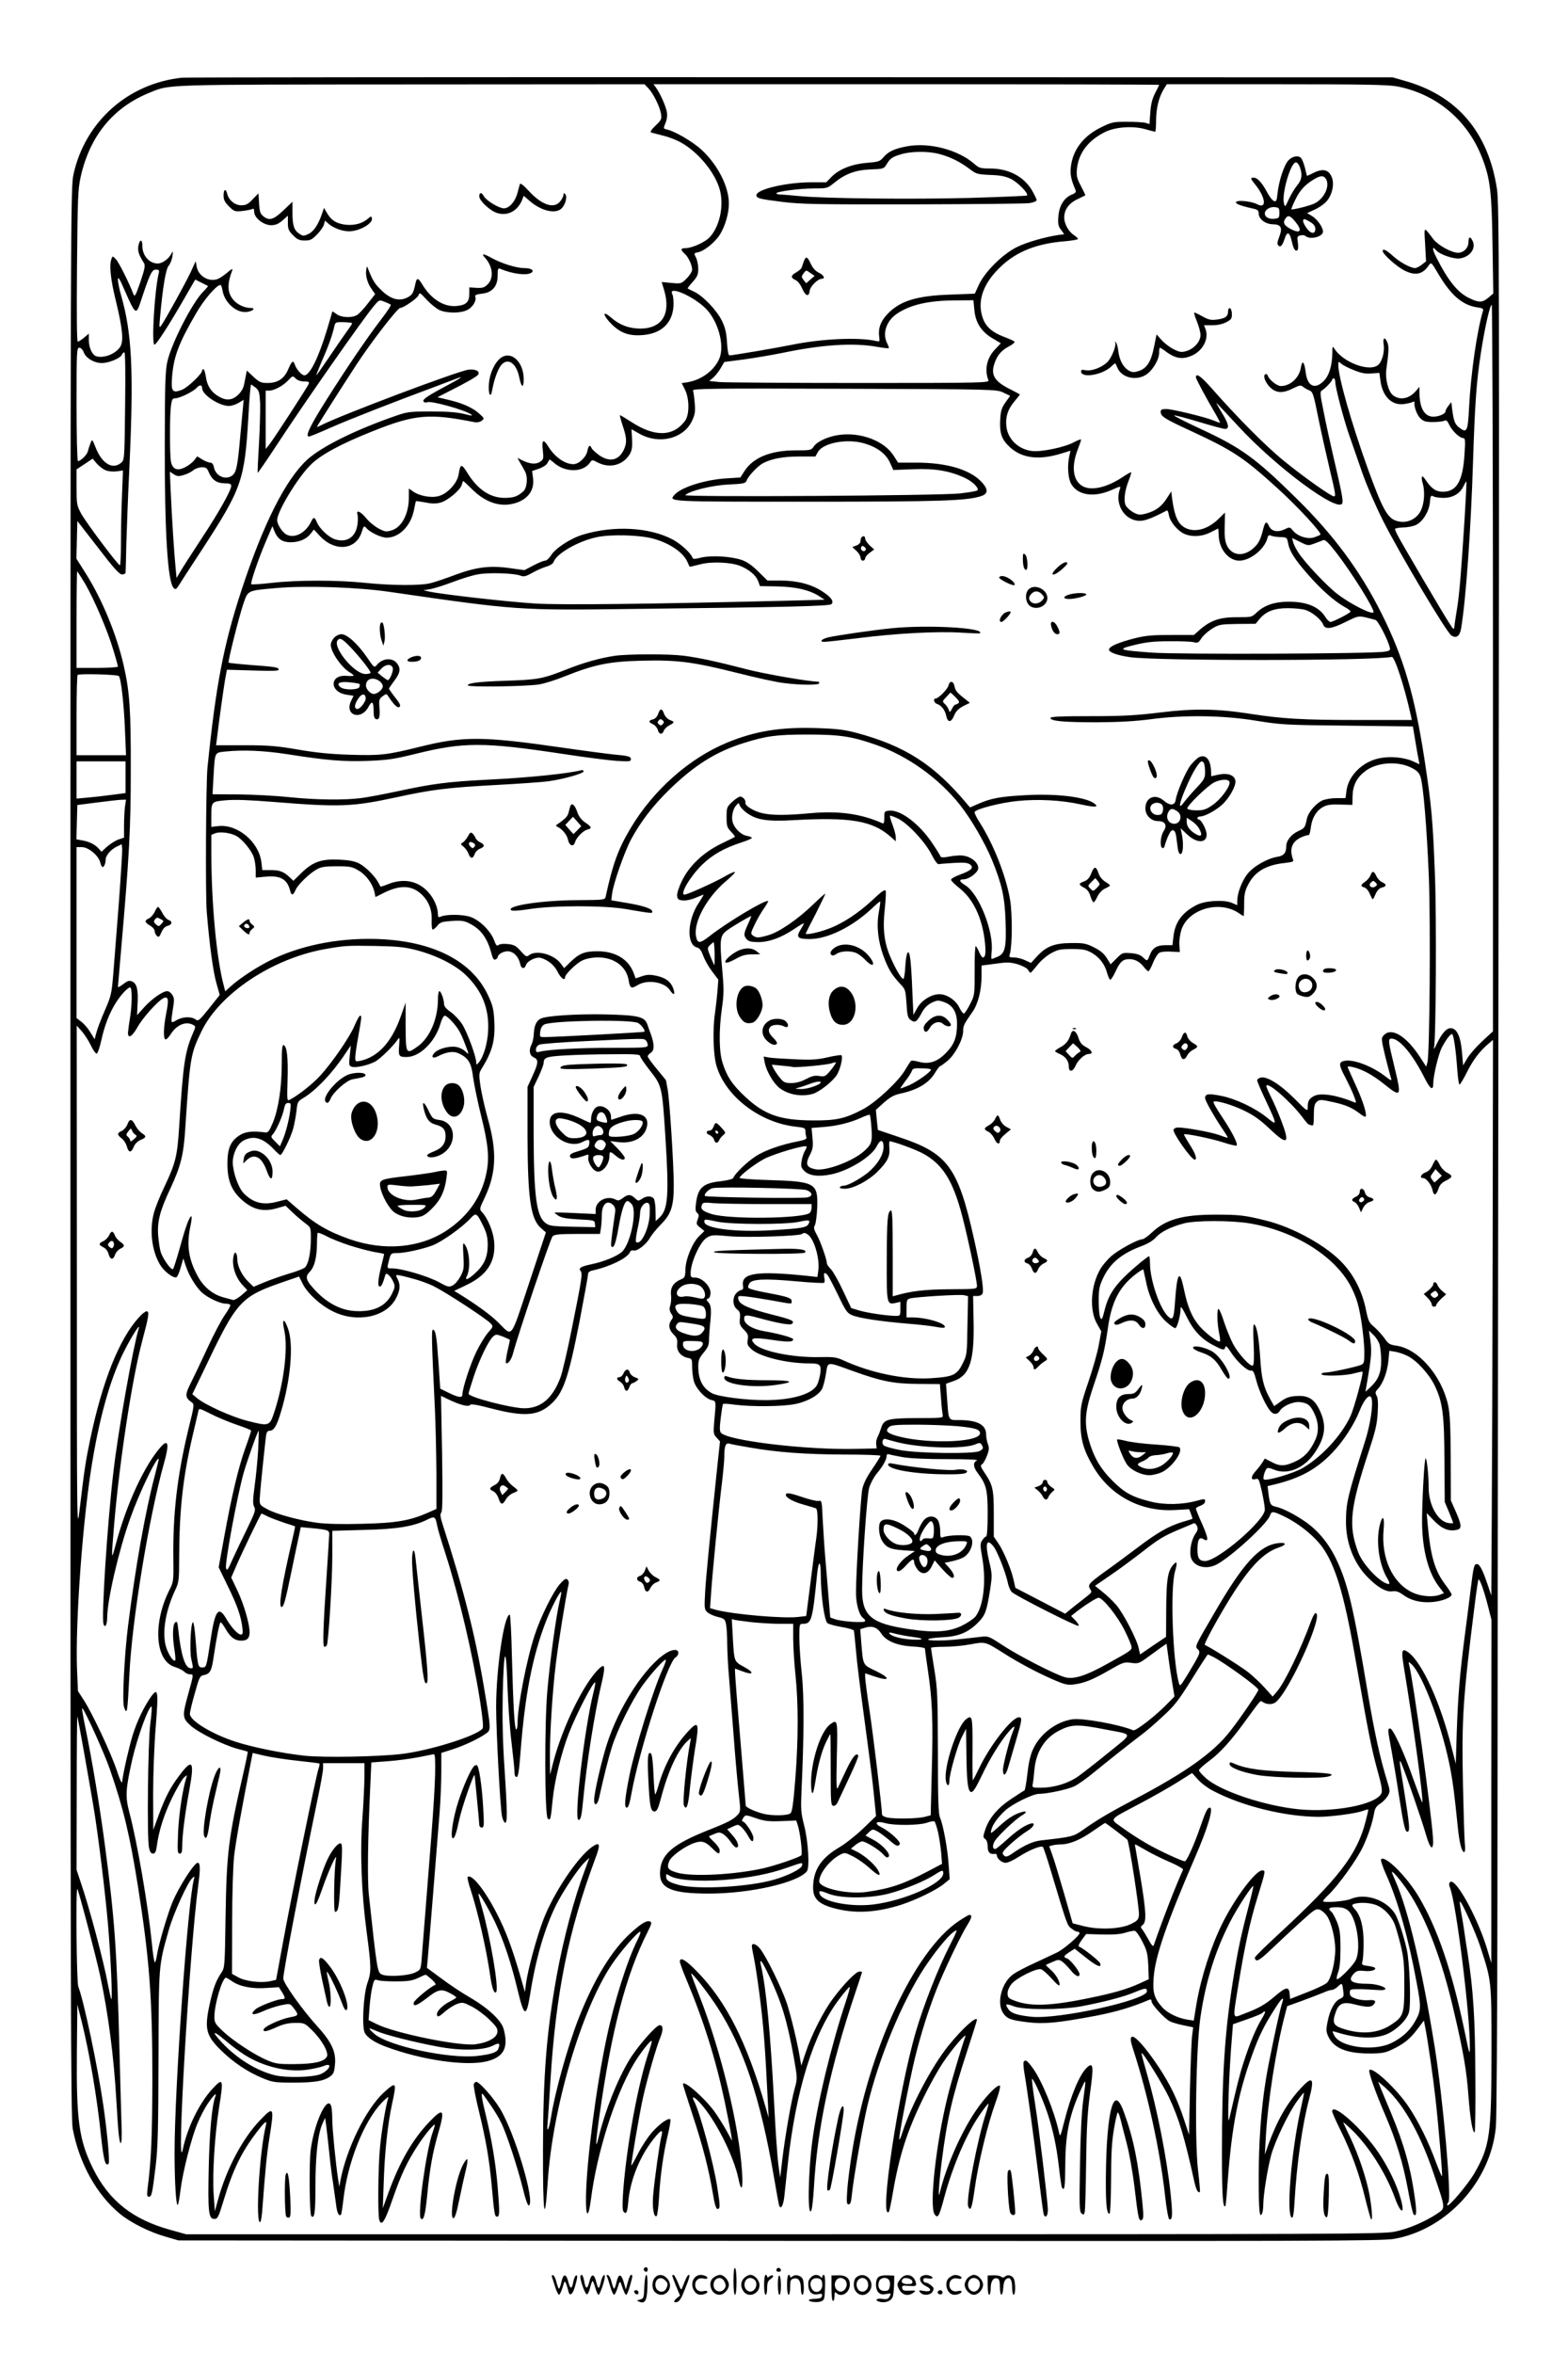 <?xml version="1.0" standalone="no"?>
<!DOCTYPE svg PUBLIC "-//W3C//DTD SVG 20010904//EN"
 "http://www.w3.org/TR/2001/REC-SVG-20010904/DTD/svg10.dtd">
<svg version="1.0" xmlns="http://www.w3.org/2000/svg"
 width="1024pt" height="1536pt" viewBox="0 0 1024 1536"
 preserveAspectRatio="xMidYMid meet">

<g transform="translate(0,1536) scale(0.1,-0.1)"
fill="#000000" stroke="none">
<path d="M1190 14853 c-353 -37 -634 -286 -710 -631 -19 -85 -20 -208 -20
-6383 0 -5578 2 -6306 15 -6376 43 -227 158 -432 310 -556 73 -59 194 -119
301 -149 l79 -23 3925 -3 c3493 -2 3935 -1 4014 13 344 60 632 375 665 731 5
49 9 683 10 1409 0 726 4 3529 7 6230 6 4433 5 4920 -10 5012 -57 371 -260
609 -601 705 l-80 23 -3935 1 c-2164 1 -3951 -1 -3970 -3z m3045 -70 c33 -36
74 -119 82 -167 5 -33 2 -40 -36 -76 -27 -26 -37 -42 -29 -45 7 -2 42 -11 77
-20 35 -8 87 -28 114 -43 109 -59 216 -184 253 -295 35 -104 9 -246 -58 -322
-30 -35 -118 -75 -163 -75 -31 0 -32 -11 -4 -36 25 -22 49 -74 49 -105 0 -11
-16 -37 -35 -56 -35 -35 -37 -36 -100 -30 l-64 6 16 -52 c46 -156 -13 -252
-157 -252 -75 1 -135 24 -193 75 -58 50 -48 7 11 -50 58 -56 116 -75 202 -67
119 10 190 77 198 186 2 33 -1 67 -7 80 -32 60 132 -9 216 -91 82 -80 127
-242 91 -328 -33 -78 -115 -139 -207 -155 l-39 -6 21 -42 c30 -59 30 -165 1
-204 -77 -104 -198 -107 -350 -8 -38 24 -72 45 -75 45 -3 0 5 -30 17 -67 28
-81 29 -114 8 -159 -34 -71 -94 -83 -163 -34 -23 17 -44 37 -48 45 -9 25 -20
17 -27 -19 -8 -41 -56 -86 -91 -86 -56 0 -123 47 -166 118 -31 49 -42 41 -34
-27 6 -56 5 -60 -19 -76 -27 -18 -68 -14 -119 12 l-28 14 18 -32 c10 -17 24
-41 30 -53 22 -36 16 -110 -9 -133 -38 -34 -64 -43 -123 -43 -94 0 -176 55
-242 162 -40 64 -46 63 -58 -10 -9 -56 -73 -125 -129 -140 -48 -14 -126 0
-167 29 l-29 20 0 -59 c0 -106 -46 -194 -112 -214 -36 -11 -45 -9 -85 12 -25
13 -62 43 -81 67 -38 46 -68 58 -57 23 3 -11 3 -41 -1 -67 -12 -79 -69 -117
-144 -94 -42 12 -103 69 -121 113 -14 34 -22 35 -36 5 -34 -73 -105 -113 -159
-88 -28 12 -64 67 -64 96 0 56 134 277 218 360 66 66 197 137 403 219 277 111
370 119 664 61 19 -4 37 -1 50 8 19 15 19 16 -13 45 -42 39 -107 69 -199 91
l-76 18 84 43 c113 57 173 92 181 104 15 22 -15 38 -62 33 -68 -8 -834 -297
-959 -361 -17 -9 -31 -15 -31 -12 0 4 147 236 258 406 94 144 268 370 286 370
22 0 115 65 120 84 5 19 11 15 53 -31 27 -29 65 -59 85 -68 54 -22 145 -20
186 5 34 21 55 60 46 84 -4 10 8 15 43 19 68 7 103 48 103 118 0 45 2 50 18
44 78 -33 171 -45 201 -26 24 15 1 31 -45 31 -51 0 -148 30 -213 66 -54 30
-71 31 -44 2 52 -57 59 -133 18 -174 -21 -21 -33 -25 -73 -23 l-47 3 0 -41 c0
-54 -20 -74 -79 -80 -85 -10 -172 44 -231 145 -24 39 -33 40 -41 5 -14 -67
-21 -79 -56 -96 -53 -26 -109 -9 -169 50 -42 40 -57 66 -85 138 -7 19 -8 19
-12 -4 -6 -38 6 -86 33 -125 l25 -36 -47 -60 c-25 -33 -56 -66 -69 -75 -34
-22 -106 -19 -138 6 -14 11 -26 18 -26 15 0 -3 -16 -57 -35 -120 -55 -182
-112 -296 -147 -296 -18 0 -53 40 -63 71 -10 30 -19 23 -42 -30 -26 -63 -69
-91 -136 -91 -42 0 -53 5 -91 40 l-44 41 -6 -31 c-3 -16 -9 -44 -12 -60 -8
-44 -50 -88 -89 -96 -25 -4 -44 0 -75 17 -50 28 -78 71 -86 133 -4 25 -11 46
-15 46 -5 0 -9 -4 -9 -9 0 -21 -93 -110 -131 -125 -63 -25 -73 -12 -65 86 11
133 44 219 158 415 52 90 133 183 158 183 4 0 10 -16 13 -35 14 -85 98 -155
167 -140 39 8 49 25 15 25 -39 0 -89 24 -113 55 -38 47 -39 102 -4 194 3 9
-11 2 -32 -17 -21 -18 -50 -38 -64 -43 -57 -22 -125 18 -137 78 l-7 38 -32
-70 c-34 -73 -168 -315 -193 -350 -13 -18 -14 -13 -8 50 18 202 38 320 57 341
10 12 21 39 24 60 5 39 5 39 -10 13 -18 -32 -58 -59 -85 -59 -56 0 -101 51
-101 114 0 46 -17 47 -26 2 -6 -34 2 -59 35 -111 11 -18 8 -35 -22 -125 -32
-92 -37 -101 -46 -79 -29 76 -95 207 -114 227 -20 21 -22 22 -28 5 -17 -41 -7
-136 27 -274 45 -185 53 -266 29 -303 -31 -48 -112 -78 -160 -60 -24 10 -45
58 -45 104 l0 42 -31 -26 c-17 -14 -35 -26 -41 -26 -6 0 -8 164 -5 493 4 448
6 500 24 583 60 268 213 454 452 550 133 54 70 52 1708 53 l1522 1 26 -27z
m3335 23 c0 -2 -12 -27 -27 -55 -19 -38 -27 -72 -31 -126 l-5 -75 -26 8 c-14
4 -69 7 -122 7 -90 0 -99 -2 -172 -38 -114 -57 -182 -147 -194 -259 -5 -48 2
-82 31 -149 5 -12 -1 -20 -24 -29 -51 -21 -83 -73 -88 -142 -4 -49 -1 -65 17
-88 l21 -29 -38 -5 c-87 -13 -207 -47 -269 -78 -92 -44 -209 -160 -249 -244
l-28 -61 -156 -6 c-225 -7 -336 -42 -417 -130 -44 -47 -59 -92 -51 -148 4 -29
3 -30 -21 -25 -111 26 -356 15 -551 -25 -98 -20 -385 -69 -406 -69 -7 0 -13
29 -16 83 -4 63 -11 96 -33 142 -33 68 -120 160 -180 190 -22 10 -42 20 -44
22 -2 1 13 21 33 43 30 34 36 47 36 86 0 25 -7 58 -15 73 -14 28 -14 29 14 34
41 9 112 66 144 118 33 55 57 136 57 200 0 111 -72 252 -178 351 -57 52 -170
119 -224 132 -27 6 -27 6 -12 43 10 23 13 49 9 72 -7 39 -44 122 -71 159 l-16
22 1651 0 c908 0 1651 -2 1651 -4z m1554 -10 c256 -49 461 -221 555 -466 53
-136 63 -221 68 -571 l5 -315 -32 -27 c-39 -33 -61 -34 -125 -3 -75 36 -137
112 -215 266 -28 55 -28 79 -1 46 23 -27 113 -58 154 -53 66 9 107 64 85 112
-15 34 -28 32 -28 -5 0 -38 -31 -70 -68 -70 -42 0 -129 48 -160 87 -67 87 -62
91 -55 -33 l6 -110 -28 -22 c-15 -12 -35 -22 -44 -22 -31 1 -100 39 -144 79
-43 39 -67 51 -67 32 0 -20 91 -101 140 -126 72 -37 121 -27 161 33 16 22 17
21 62 -56 84 -142 160 -206 258 -219 30 -4 38 -9 34 -22 -39 -127 -80 -412
-91 -630 -8 -157 -14 -170 -62 -134 -30 22 -38 43 -48 118 l-6 50 -19 -24
c-10 -13 -19 -29 -19 -36 0 -16 -43 -35 -79 -35 -58 0 -90 55 -91 155 l0 40
-23 -27 c-44 -52 -105 -63 -150 -28 -31 25 -52 107 -43 171 16 114 17 146 7
172 -16 41 -32 34 -25 -11 8 -50 -11 -117 -39 -137 -62 -43 -229 22 -284 111
-10 16 -12 13 -12 -28 -1 -85 -21 -150 -56 -185 -58 -58 -107 -35 -118 57 -9
71 -23 84 -32 28 -11 -65 -69 -118 -130 -118 -26 0 -77 41 -86 69 -3 8 -10 11
-16 8 -18 -11 4 -63 39 -92 38 -32 80 -32 143 0 42 21 51 22 65 10 8 -7 26
-18 40 -23 23 -9 28 -22 59 -178 19 -93 52 -241 73 -329 41 -173 43 -185 29
-185 -18 0 -187 119 -316 223 -121 97 -307 283 -489 490 -64 72 -96 94 -96 64
0 -11 70 -141 134 -249 15 -27 26 -48 23 -48 -2 0 -20 6 -39 14 -54 23 -273
76 -312 76 -28 0 -36 -4 -36 -18 0 -30 25 -46 199 -126 271 -126 341 -171 559
-369 130 -117 297 -297 285 -307 -4 -4 -23 -12 -41 -18 -41 -14 -108 7 -138
44 -21 25 -21 25 -56 8 -45 -21 -85 -12 -100 21 -16 36 -26 31 -38 -17 -18
-72 -31 -97 -65 -127 -65 -57 -139 -49 -172 17 -13 29 -17 57 -15 127 l2 89
-42 -41 c-70 -69 -154 -91 -217 -59 -48 25 -70 74 -86 189 l-6 49 -29 -45
c-34 -54 -73 -82 -134 -99 -42 -11 -51 -10 -84 7 -20 11 -42 31 -50 45 -15 30
-8 94 19 163 11 27 18 51 16 54 -2 2 -27 -12 -55 -31 -104 -69 -206 -92 -263
-59 -63 37 -74 129 -29 243 11 28 20 55 20 60 0 5 -20 -3 -45 -16 -58 -33
-216 -66 -276 -58 -90 11 -159 79 -167 163 -6 62 10 110 54 162 19 22 34 42
34 44 0 1 -25 15 -55 30 -111 54 -138 97 -109 177 18 51 46 83 97 109 21 11
35 24 33 28 -3 5 -32 18 -64 30 -87 33 -129 71 -148 138 -31 106 10 216 120
321 103 99 235 152 419 167 48 4 87 11 87 15 0 4 -11 15 -25 24 -37 24 -65 75
-65 116 0 51 31 94 87 120 26 13 49 24 51 25 1 1 -12 29 -29 61 -27 51 -30 66
-26 111 11 103 71 184 179 239 69 36 188 44 270 20 31 -9 59 -16 62 -16 3 0 6
33 6 73 0 79 18 153 50 205 l20 32 714 0 c581 0 728 -3 790 -14z m-8087 -1218
c-27 -107 -49 -468 -28 -468 12 0 94 127 188 290 l78 135 40 -20 c22 -11 42
-21 43 -22 2 -1 -11 -17 -30 -36 -72 -71 -208 -338 -235 -457 -14 -63 -16
-147 -17 -545 -1 -571 19 -894 58 -933 12 -12 16 -10 32 14 10 16 79 124 155
239 258 396 277 450 301 863 6 116 14 212 18 212 3 -1 16 -10 30 -21 22 -19
25 -30 29 -105 1 -46 -2 -166 -8 -266 -6 -99 -10 -183 -8 -184 2 -2 57 78 123
179 186 284 568 830 637 911 33 39 34 40 68 26 19 -7 37 -16 41 -19 4 -3 -23
-44 -59 -91 -95 -124 -217 -303 -359 -527 -110 -174 -143 -243 -116 -243 5 0
69 26 143 59 125 55 412 167 679 266 63 24 127 48 143 54 54 21 25 1 -87 -58
-117 -63 -145 -84 -126 -96 5 -3 14 -4 19 -1 20 13 247 -50 287 -79 15 -11 5
-10 -46 3 -46 11 -109 16 -215 16 -136 0 -157 -3 -226 -27 -267 -92 -488 -202
-583 -288 -141 -130 -287 -419 -430 -855 -116 -354 -166 -616 -221 -1154 -10
-102 -14 -824 -5 -940 18 -218 41 -389 63 -467 l22 -78 -69 -87 c-66 -82 -71
-86 -90 -72 -29 20 -85 17 -124 -6 -38 -23 -38 -23 -22 79 9 53 8 67 -5 87 -8
13 -23 24 -33 24 -29 0 -103 -52 -152 -107 l-45 -50 3 68 c6 96 -4 137 -33
151 -21 9 -30 7 -60 -16 -19 -15 -35 -23 -35 -19 0 4 9 109 20 233 54 619 64
799 64 1180 1 394 -7 514 -46 685 -46 202 -140 430 -247 600 l-62 98 3 123 3
123 135 -174 c104 -136 140 -175 157 -175 13 0 23 6 23 13 1 6 3 91 5 187 3
96 11 321 20 500 29 631 17 875 -55 1125 -11 38 -20 83 -20 100 0 23 12 5 46
-75 67 -152 73 -157 100 -77 61 186 75 217 101 217 21 0 24 -4 20 -22z m5326
-239 c7 -84 45 -144 118 -187 l55 -33 -37 -39 c-55 -57 -71 -134 -44 -202 7
-17 -37 -18 -841 -18 -467 0 -879 3 -916 6 l-67 7 24 19 c14 11 36 39 50 62
l25 43 131 17 c71 10 183 29 247 42 258 54 465 68 619 40 40 -7 75 -11 77 -9
2 3 -2 16 -10 31 -33 64 -7 145 62 193 87 59 204 87 380 88 l121 1 6 -61z
m3387 -2340 l0 -2371 -70 -65 c-39 -36 -83 -86 -98 -112 l-27 -46 -7 83 c-8
102 -32 156 -70 160 -30 4 -62 -32 -98 -108 -11 -25 -18 -34 -15 -20 13 62 17
854 6 1130 -14 365 -23 455 -67 745 -65 426 -137 672 -283 963 -138 276 -314
513 -558 752 -265 261 -358 328 -624 451 -99 46 -176 85 -171 87 6 2 78 -17
161 -42 83 -25 160 -46 171 -46 31 0 25 32 -20 105 -22 36 -38 65 -37 65 2 0
64 -66 138 -146 247 -270 660 -576 685 -509 7 16 -4 73 -56 295 -21 91 -51
225 -65 299 -25 122 -26 135 -11 143 20 11 66 60 66 70 0 5 5 8 10 8 6 0 10
-10 10 -22 0 -36 55 -246 93 -354 19 -55 57 -162 83 -239 27 -78 87 -216 135
-312 109 -216 415 -730 447 -751 33 -21 55 -6 64 46 31 184 64 643 78 1094 12
368 22 518 51 703 24 159 59 315 71 315 4 0 8 -1067 8 -2371z m-7450 2251 c0
-3 -16 -28 -36 -55 -20 -28 -72 -103 -115 -167 -44 -65 -81 -118 -83 -118 -2
0 15 44 38 98 42 94 68 169 80 224 6 25 9 26 61 25 30 -1 55 -4 55 -7z m-1753
-190 c14 -38 68 -70 118 -70 46 0 123 32 131 55 3 8 11 15 16 15 6 0 8 -126 5
-352 -4 -350 -4 -351 -27 -370 -55 -45 -123 -5 -164 97 -24 60 -24 60 -35 32
-6 -15 -14 -39 -17 -53 -6 -23 -47 -64 -65 -64 -5 0 -9 167 -9 370 0 348 1
370 18 370 10 0 22 -12 29 -30z m8294 -116 c49 -20 76 -25 115 -22 l52 4 7
-50 c13 -103 73 -163 151 -154 21 3 47 8 57 13 10 4 17 4 15 -1 -6 -24 15 -83
38 -105 21 -20 36 -24 82 -24 31 0 65 4 74 8 13 7 20 1 33 -27 19 -40 68 -86
91 -86 13 0 14 -16 8 -107 -11 -173 -51 -243 -141 -243 -46 0 -76 21 -115 80
-22 34 -30 22 -17 -25 19 -66 7 -157 -24 -198 -36 -48 -95 -65 -151 -46 -57
20 -90 82 -185 344 -106 295 -191 594 -191 671 0 26 1 26 18 11 10 -10 47 -29
83 -43z m-6855 -74 c29 0 35 -3 30 -16 -8 -21 -230 -362 -258 -397 l-23 -28 0
190 0 191 23 0 c32 0 92 32 125 68 28 30 29 30 48 11 12 -12 33 -19 55 -19z
m-666 -44 c0 -43 111 -116 175 -116 17 0 45 9 63 20 l33 20 -5 -57 c-3 -32
-11 -114 -17 -181 -16 -186 -25 -234 -50 -254 -43 -36 -111 -7 -122 52 -4 20
-13 30 -24 30 -10 0 -33 9 -51 20 l-34 21 -20 -26 c-11 -14 -37 -34 -59 -45
-52 -27 -84 -13 -93 39 -8 48 -8 292 0 359 6 44 10 52 28 52 30 0 117 43 140
68 19 22 36 21 36 -2z m5231 -28 l46 -22 -31 -43 c-25 -36 -31 -56 -34 -112
-5 -89 9 -130 63 -180 80 -73 189 -87 338 -41 l58 18 -8 -36 c-14 -65 -8 -146
13 -182 44 -75 152 -90 269 -36 49 22 56 23 50 8 -39 -101 28 -212 130 -212
34 0 87 21 176 68 4 1 10 -13 13 -33 8 -43 59 -103 103 -121 50 -21 113 -17
169 11 27 14 49 25 50 25 0 0 2 -21 3 -47 3 -89 65 -163 135 -163 72 1 164 75
183 147 4 18 10 22 22 17 9 -5 36 -9 61 -10 43 -1 45 -3 51 -35 9 -55 42 -108
128 -206 86 -99 174 -177 240 -214 23 -12 41 -26 41 -31 0 -9 -114 -68 -132
-68 -7 1 -22 15 -33 33 -43 68 -125 101 -248 99 -88 -1 -153 -25 -202 -72 -29
-28 -35 -29 -111 -29 -124 2 -185 -18 -260 -83 l-37 -33 -151 0 c-124 0 -167
-4 -241 -23 -97 -25 -156 -50 -162 -69 -7 -19 47 -40 137 -53 174 -25 1604
-24 1709 2 18 4 82 -189 125 -384 l6 -28 -352 0 c-365 0 -494 8 -708 41 -211
33 -366 35 -585 8 -155 -19 -238 -24 -453 -24 -196 0 -262 -3 -262 -12 0 -20
87 -28 305 -28 148 1 251 7 350 20 216 29 472 26 690 -10 162 -26 190 -28 596
-32 l426 -5 17 -102 c9 -55 19 -111 22 -123 l4 -22 -44 20 c-59 26 -149 34
-219 19 -111 -23 -203 -115 -214 -215 l-6 -45 -59 0 c-35 0 -74 -7 -94 -16
-43 -21 -91 -78 -99 -118 -12 -58 -15 -63 -56 -81 -47 -22 -79 -62 -79 -100 0
-42 -16 -62 -58 -68 -67 -11 -159 -64 -197 -114 -36 -47 -65 -125 -65 -174 l0
-28 -37 16 c-52 21 -174 14 -229 -15 -95 -49 -141 -113 -151 -208 l-6 -54 -46
0 c-55 0 -84 -17 -101 -62 -18 -45 -17 -44 -45 -18 -18 17 -40 25 -80 28 -53
4 -56 3 -93 -34 l-39 -39 -25 41 c-19 30 -42 49 -84 70 -52 26 -69 29 -149 28
-109 -1 -161 -21 -221 -85 l-41 -45 -39 18 c-21 10 -54 18 -73 18 -30 0 -33 2
-26 23 16 54 17 263 1 356 -27 156 -109 364 -200 505 -20 31 -34 61 -31 66 12
20 169 60 277 71 136 14 288 6 416 -22 96 -21 122 -19 87 7 -58 42 -248 65
-452 53 -163 -9 -222 -20 -308 -58 l-50 -22 -24 28 c-212 253 -403 375 -718
459 -79 21 -129 27 -258 31 -236 8 -403 -19 -585 -94 -248 -102 -483 -310
-631 -558 -81 -135 -118 -236 -164 -450 -4 -19 -13 -20 -182 -21 -232 -1 -465
-36 -436 -65 7 -7 46 -5 124 7 155 24 483 24 624 0 171 -29 175 -30 175 -17 0
19 -60 39 -168 57 l-100 17 5 41 c8 67 81 275 124 356 64 118 144 222 253 328
162 157 300 244 481 301 150 47 214 56 420 56 209 0 288 -12 445 -67 207 -72
410 -217 549 -392 73 -92 164 -249 210 -361 64 -158 83 -241 88 -401 6 -170
-3 -209 -53 -230 -18 -8 -36 -14 -38 -14 -3 0 -3 21 0 48 15 131 -83 378 -172
433 -40 24 -44 39 -10 39 33 0 90 42 94 69 5 31 -32 69 -80 82 -27 7 -57 6
-100 -1 -47 -9 -63 -9 -66 0 -2 6 -26 45 -53 85 -85 127 -208 220 -281 213
-32 -3 -33 -5 -33 -46 0 -34 -3 -41 -15 -35 -134 60 -281 81 -462 65 -165 -15
-252 -15 -317 -1 -56 12 -118 49 -113 69 4 16 -17 40 -34 40 -8 0 -31 -15 -52
-34 -35 -33 -37 -37 -37 -100 0 -58 3 -68 29 -95 16 -17 28 -32 25 -34 -2 -2
-44 -23 -94 -47 -115 -57 -206 -144 -253 -243 -19 -39 -32 -81 -30 -95 3 -23
8 -27 39 -30 19 -2 56 6 83 18 26 11 49 20 51 20 2 0 -12 -23 -30 -51 -77
-113 -84 -276 -13 -294 17 -4 28 -20 41 -55 9 -26 35 -72 58 -102 l40 -53 -6
-80 c-4 -44 -11 -107 -16 -140 -16 -108 -11 -276 11 -346 61 -199 284 -368
518 -394 56 -6 62 -9 62 -30 0 -13 3 -30 6 -38 4 -12 -8 -18 -53 -27 -110 -21
-219 -59 -278 -98 -57 -37 -137 -114 -146 -141 -3 -8 -36 -16 -83 -22 -115
-12 -148 -42 -161 -145 -5 -38 -3 -53 8 -62 12 -10 13 -18 3 -43 -10 -28 -9
-33 17 -53 l27 -22 -34 -33 c-45 -44 -88 -150 -90 -218 -1 -47 -4 -54 -28 -64
-49 -20 -71 -53 -66 -101 3 -24 0 -55 -5 -71 -7 -20 -5 -33 6 -51 14 -20 14
-26 2 -42 -22 -30 -18 -63 13 -94 23 -23 27 -34 24 -65 -5 -43 23 -79 69 -89
28 -5 29 -8 29 -58 0 -29 5 -71 11 -93 13 -48 72 -113 114 -124 33 -8 32 -1
19 -144 -6 -72 -5 -79 16 -102 l22 -24 -16 -148 c-51 -489 -75 -731 -81 -833
-6 -109 -5 -116 14 -134 12 -11 42 -25 68 -31 45 -11 48 -15 55 -51 4 -21 7
-79 7 -127 1 -49 5 -141 11 -205 5 -64 19 -241 31 -392 11 -151 27 -324 34
-385 12 -107 12 -111 -9 -133 -26 -29 -62 -48 -186 -97 -245 -97 -319 -163
-320 -286 0 -97 80 -130 319 -130 268 0 578 70 640 145 20 24 9 201 -19 306
-19 75 -21 100 -16 215 17 367 18 621 2 769 -9 82 -16 189 -16 237 0 86 1 89
23 89 57 0 63 22 93 323 10 96 24 93 24 -5 1 -139 24 -299 44 -314 10 -7 52
-18 93 -25 41 -7 77 -17 79 -23 2 -6 8 -65 14 -132 5 -67 30 -265 54 -440 24
-175 52 -391 61 -479 l16 -160 -85 -82 c-47 -45 -117 -100 -155 -122 -120 -71
-171 -149 -171 -264 0 -77 42 -113 167 -141 125 -28 256 -18 408 30 98 32 231
96 280 137 l37 30 -7 96 c-7 106 -36 259 -56 306 -11 23 -14 120 -14 430 -1
364 -3 412 -23 535 -12 74 -22 138 -22 143 0 4 39 7 87 7 47 0 125 7 171 16
97 18 96 18 212 -55 101 -65 228 -132 330 -176 72 -31 92 -36 132 -31 69 9
122 30 230 92 92 53 100 56 146 49 45 -6 51 -4 107 37 33 24 74 54 91 66 l32
22 12 -88 c6 -48 18 -125 26 -172 l14 -84 -38 -39 c-79 -83 -214 -188 -231
-182 -91 38 -330 81 -396 72 -107 -15 -213 -95 -259 -196 -18 -40 -29 -90 -37
-162 -6 -57 -15 -105 -19 -107 -4 -1 -43 -26 -86 -55 -88 -58 -145 -125 -170
-201 -15 -46 -15 -50 0 -61 10 -7 16 -26 16 -48 0 -38 14 -53 43 -49 9 2 17
-2 17 -9 0 -22 32 -49 58 -49 14 0 53 18 86 40 67 43 145 75 157 63 4 -5 29
-78 54 -163 105 -350 104 -348 132 -369 14 -12 32 -21 39 -21 8 0 14 -4 14 -9
0 -17 -106 -108 -150 -128 -25 -12 -90 -42 -145 -68 -55 -25 -116 -57 -136
-71 -76 -52 -112 -184 -70 -252 26 -40 48 -49 163 -63 108 -13 196 -4 443 42
134 26 239 57 348 104 12 5 17 3 17 -9 0 -21 85 -113 120 -131 14 -7 54 -19
89 -26 l63 -13 -7 -56 c-4 -30 -10 -188 -14 -350 l-6 -295 -32 97 c-45 136
-89 227 -165 343 -86 130 -162 214 -178 198 -10 -9 -7 -29 13 -90 93 -287 172
-648 205 -942 10 -91 22 -156 28 -158 21 -7 23 26 9 164 -25 236 -89 561 -155
786 -21 73 -37 133 -35 135 8 8 141 -208 180 -291 65 -139 100 -256 165 -550
12 -53 25 -76 36 -65 2 3 -3 65 -12 139 -23 195 -14 792 15 997 33 230 95 433
193 624 45 89 146 244 153 236 1 -2 -12 -61 -31 -133 -52 -199 -70 -284 -103
-490 -53 -336 -71 -610 -71 -1120 0 -278 6 -365 23 -345 2 3 9 78 15 166 26
349 68 569 159 819 43 121 79 194 146 298 51 81 67 92 48 35 -17 -52 -89 -393
-105 -498 -31 -194 -46 -405 -46 -641 0 -217 6 -270 24 -223 3 9 6 33 6 55 0
59 28 235 51 319 25 92 112 274 169 353 23 32 43 57 45 55 2 -2 -8 -50 -21
-108 -61 -271 -96 -694 -57 -707 7 -3 13 29 17 104 14 244 51 506 96 673 36
138 22 153 -60 63 -86 -94 -150 -206 -207 -363 l-23 -65 6 105 c12 233 68 592
127 814 l13 50 100 36 c54 20 116 44 138 53 21 10 45 17 54 17 9 0 26 10 39
22 27 26 29 25 35 -28 5 -36 3 -41 -21 -52 -36 -16 -66 -72 -81 -149 -11 -55
-10 -66 6 -100 37 -74 118 -107 264 -108 78 0 104 4 145 23 78 36 122 70 170
134 l44 58 10 -52 c16 -83 49 -310 65 -453 19 -165 48 -507 43 -511 -2 -3 -21
42 -42 98 -46 126 -112 260 -173 351 -75 115 -236 266 -259 244 -9 -9 39 -145
103 -293 71 -165 116 -311 149 -489 15 -82 31 -154 36 -159 19 -21 22 9 10 97
-26 196 -70 356 -156 562 -26 61 -55 132 -66 158 l-19 49 22 -19 c130 -104
247 -305 341 -583 79 -234 78 -222 23 -260 -77 -52 -189 -100 -278 -118 -77
-16 -365 -17 -3988 -17 l-3905 0 -100 28 c-248 68 -403 190 -508 402 -91 184
-109 314 -105 760 l3 310 28 -110 c50 -200 101 -498 126 -743 18 -165 29 -208
50 -186 9 10 -7 189 -34 379 -37 255 -126 677 -164 778 -11 27 -17 646 -6 636
8 -8 123 -444 149 -567 53 -245 90 -533 106 -817 6 -104 13 -209 17 -232 11
-79 21 -44 17 59 -2 57 -8 285 -14 508 -17 653 -31 854 -95 1335 -34 257 -83
552 -129 775 -13 63 -22 117 -20 119 8 9 145 -291 183 -403 88 -255 129 -428
181 -755 76 -478 95 -733 95 -1261 -1 -375 -7 -530 -32 -722 -4 -39 -3 -48 9
-48 19 0 23 22 45 205 14 114 17 243 18 700 2 613 0 599 66 832 30 109 126
320 156 344 14 12 15 11 10 -6 -40 -136 -127 -1365 -127 -1789 0 -190 10 -350
21 -339 4 4 12 49 18 98 14 115 71 339 110 432 16 40 46 98 66 128 39 58 64
82 51 49 -22 -59 -38 -231 -43 -469 -6 -285 -1 -330 37 -330 21 0 27 11 60
120 61 201 116 315 217 447 52 68 68 81 60 46 -43 -169 -71 -654 -37 -633 4 3
11 44 14 93 18 242 28 348 46 460 32 200 29 207 -64 109 -113 -118 -218 -318
-271 -512 l-22 -80 -8 116 c-8 136 7 376 35 557 31 193 28 203 -43 126 -85
-92 -163 -251 -193 -394 -45 -210 44 1304 101 1726 14 104 13 144 -4 144 -22
0 -124 -158 -165 -258 -32 -76 -91 -278 -101 -344 -4 -27 -10 -48 -14 -48 -4
0 -13 56 -19 123 -25 249 -95 658 -147 855 -28 105 -25 152 20 352 33 141 105
340 124 340 4 0 1 -48 -7 -108 -16 -119 -23 -749 -9 -814 6 -27 13 -38 26 -38
14 0 20 11 25 49 13 99 48 209 101 317 30 61 65 120 76 130 21 19 22 19 15 -3
-24 -76 -48 -238 -53 -355 -5 -124 -4 -138 11 -138 12 0 16 10 16 48 0 73 18
213 47 370 34 188 20 207 -68 89 -57 -75 -92 -143 -135 -262 l-33 -90 -1 230
c0 131 7 322 17 443 19 240 15 262 -35 190 -45 -66 -87 -154 -115 -243 -23
-74 -63 -247 -69 -305 -2 -17 -14 8 -36 75 -37 111 -158 369 -216 459 l-37 57
-6 142 c-12 310 39 1007 103 1374 52 304 122 543 209 711 51 100 105 181 91
140 -35 -112 -134 -664 -165 -933 -39 -325 -80 -952 -65 -997 9 -30 24 -4 24
43 0 114 77 444 151 649 58 164 172 401 185 387 2 -2 -10 -52 -26 -113 -61
-230 -126 -596 -174 -979 -24 -190 -39 -496 -26 -529 20 -54 22 -42 35 214 16
349 128 1028 225 1375 36 126 30 164 -17 113 -108 -119 -228 -378 -298 -643
-29 -108 -29 -101 -10 130 35 410 116 945 182 1195 46 172 50 200 30 200 -8 0
-31 -18 -51 -41 -128 -141 -237 -415 -316 -790 -31 -148 -40 -207 -70 -464
-18 -148 -18 -129 -18 1505 l-1 1655 34 -38 c18 -21 45 -63 59 -93 15 -31 32
-54 38 -52 6 2 19 40 29 84 29 134 78 239 146 315 19 21 39 36 44 33 13 -7 11
-126 -3 -204 -6 -36 -11 -76 -12 -90 -2 -44 27 -28 62 35 32 58 128 166 166
187 35 19 40 -4 22 -94 -18 -93 -21 -164 -6 -173 5 -3 21 12 35 34 38 61 99
86 145 61 19 -10 19 -11 -1 -57 -52 -122 -63 -197 -89 -608 -12 -191 -23 -237
-95 -389 -31 -64 -62 -142 -70 -174 -30 -112 -14 -246 39 -336 26 -45 86 -91
108 -84 6 2 19 31 28 64 l17 59 17 -51 c20 -60 65 -135 104 -171 35 -33 119
-73 154 -73 15 0 29 -4 32 -8 3 -5 -13 -34 -35 -65 -22 -31 -73 -127 -113
-214 -40 -87 -90 -191 -110 -231 -39 -77 -38 -95 4 -125 20 -14 20 -16 -20
-178 -73 -304 -102 -552 -98 -849 2 -135 0 -148 -21 -190 -115 -221 -100 -473
31 -512 23 -7 51 -21 60 -30 10 -10 28 -18 39 -18 24 0 25 4 -15 -140 -36
-131 -35 -145 17 -193 49 -46 213 -127 307 -153 36 -9 66 -18 68 -19 1 -1 -11
-62 -28 -136 -99 -429 -110 -521 -117 -939 -5 -331 -5 -335 -29 -370 -34 -51
-51 -97 -74 -199 -36 -164 -26 -208 72 -304 80 -79 175 -143 273 -183 65 -27
79 -29 205 -29 140 0 200 11 241 44 18 14 23 31 27 79 6 81 -24 144 -119 248
-96 106 -219 279 -219 308 0 46 114 640 224 1171 20 94 36 185 36 203 l0 32
135 0 135 0 0 -92 c-1 -51 -6 -169 -13 -263 -17 -220 -7 -489 27 -744 31 -235
32 -261 5 -337 -26 -76 -37 -285 -17 -324 17 -32 66 -64 136 -90 234 -88 527
-130 662 -96 111 28 142 89 109 211 -15 56 -102 137 -219 205 -52 30 -137 86
-188 125 l-94 69 6 66 c7 75 60 735 77 950 6 80 11 199 11 266 l0 121 72 23
c75 24 172 69 219 103 34 23 34 26 -9 282 -58 351 -134 653 -275 1089 -14 45
-16 62 -7 73 8 10 9 112 5 388 l-7 373 48 -23 c74 -36 132 -51 141 -37 5 9 44
3 146 -24 203 -52 293 -47 375 23 88 75 120 167 195 549 30 157 55 294 55 304
0 13 9 22 28 26 115 25 231 82 246 120 4 10 13 14 25 11 24 -6 85 43 107 85 9
16 40 54 69 84 68 68 85 119 85 258 0 131 -27 555 -40 625 -6 30 -10 56 -10
57 0 2 -27 35 -60 75 -33 39 -60 77 -60 83 0 6 9 17 21 24 23 15 23 56 -1 122
-7 19 -18 48 -23 64 -18 49 -59 59 -272 64 -191 4 -389 -9 -425 -28 -28 -15
-41 -45 -44 -98 -1 -26 -8 -57 -14 -69 -20 -37 -15 -72 13 -85 33 -15 32 -35
-7 -121 l-33 -72 0 -315 c1 -415 20 -548 88 -607 l32 -28 -110 -332 c-125
-376 -105 -351 -202 -255 -50 49 -140 115 -257 187 l-30 18 81 39 c135 64 192
154 180 284 -6 64 -41 150 -78 190 -19 21 -19 22 16 95 76 161 82 301 20 519
-19 69 -40 162 -47 208 -11 74 -10 87 4 110 73 117 93 189 86 318 -4 76 -10
101 -41 167 -110 236 -388 368 -779 368 -255 0 -501 -59 -688 -164 -78 -43
-167 -104 -211 -144 l-38 -34 -10 38 c-47 176 -80 530 -81 861 l0 122 27 11
c31 11 95 3 134 -17 40 -20 104 -98 117 -142 7 -22 12 -60 12 -85 l0 -46 65 6
c96 9 140 -16 159 -89 8 -36 21 -35 36 2 14 34 92 110 141 136 26 15 55 19
129 19 86 0 100 -3 142 -28 50 -29 93 -89 104 -143 l6 -30 56 28 c103 51 177
49 239 -5 50 -44 75 -103 72 -172 -1 -30 1 -58 5 -62 4 -4 17 6 30 21 20 26
30 29 97 34 63 4 82 1 116 -17 74 -37 117 -97 143 -198 8 -31 15 -41 25 -37 8
4 15 10 15 14 0 19 34 40 65 40 38 0 72 -35 82 -82 6 -33 29 -37 38 -7 9 26
66 54 96 46 47 -13 90 -48 111 -92 20 -40 48 -61 48 -35 0 20 76 94 115 111
24 11 64 19 100 19 107 0 187 -60 201 -152 8 -50 17 -54 58 -29 63 39 176 21
211 -33 24 -36 36 -32 23 7 -15 47 -50 74 -111 87 -43 9 -62 8 -95 -3 l-41
-14 -11 30 c-32 93 -119 147 -238 147 -84 0 -118 -13 -178 -71 l-40 -39 -22
30 c-45 60 -159 91 -206 55 -17 -13 -22 -11 -55 26 -30 34 -44 42 -83 46 -29
3 -53 1 -62 -6 -11 -9 -17 -3 -30 33 -24 61 -95 131 -156 151 -51 17 -157 17
-192 1 -14 -6 -18 -3 -18 14 0 44 -24 101 -59 141 -65 77 -161 98 -262 59 -28
-12 -53 -19 -54 -18 -1 2 -8 14 -14 26 -22 42 -83 103 -125 125 -29 15 -66 22
-127 25 -118 6 -174 -13 -248 -84 l-55 -54 -25 24 c-40 37 -65 46 -124 46
l-54 0 -6 51 c-16 133 -156 251 -283 236 l-44 -5 0 62 c0 105 -1 103 98 112
59 5 159 1 307 -11 433 -35 515 -32 803 30 234 51 334 63 642 80 151 8 310 19
353 25 100 14 233 52 228 65 -1 6 -6 9 -10 8 -88 -23 -349 -50 -621 -63 -254
-13 -356 -26 -587 -76 -89 -19 -195 -39 -235 -44 -110 -14 -295 -12 -468 6
-85 9 -233 17 -329 18 l-173 1 6 110 c10 170 6 161 78 169 116 12 254 6 408
-18 254 -40 363 -49 525 -43 130 5 172 12 314 47 309 76 440 76 946 0 149 -23
312 -44 363 -47 81 -5 92 -4 92 10 0 19 -16 23 -115 32 -38 4 -193 24 -344 46
-506 73 -639 74 -919 4 -218 -54 -257 -58 -457 -52 -129 4 -225 14 -340 34
-135 23 -189 28 -347 28 l-187 0 6 45 c12 106 43 324 53 384 l12 64 169 -5
c123 -4 169 -3 169 5 0 16 -22 19 -184 31 -77 6 -141 13 -143 15 -6 6 66 293
95 380 32 94 24 90 216 107 192 17 531 6 741 -25 837 -121 834 -121 1610 -111
973 11 1262 18 1275 31 18 18 -3 47 -61 84 -70 46 -165 70 -270 70 l-87 0 -59
58 c-40 40 -74 64 -108 76 -69 24 -199 32 -266 16 -43 -11 -54 -11 -57 0 -10
29 -75 89 -129 118 -153 81 -387 93 -589 31 -79 -24 -179 -90 -205 -134 -12
-19 -29 -35 -39 -35 -10 0 -44 -14 -76 -31 l-59 -31 -87 12 c-135 20 -223 9
-358 -40 -63 -24 -137 -49 -165 -56 -65 -18 -253 -17 -430 1 -179 19 -444 19
-610 0 -71 -8 -131 -12 -134 -9 -7 7 43 156 93 274 l45 105 15 -37 c21 -48 51
-68 104 -68 55 0 103 20 130 55 l22 28 38 -41 c97 -105 234 -94 273 21 15 47
16 47 34 27 25 -27 95 -60 130 -60 82 0 157 76 178 178 6 32 12 58 13 60 1 2
29 -2 61 -8 43 -9 70 -9 100 -1 47 13 130 82 139 117 3 13 8 24 9 24 2 0 28
-24 57 -53 83 -83 176 -117 266 -96 94 21 145 85 133 169 l-6 45 44 15 c24 8
49 24 55 35 6 11 12 22 14 24 1 3 12 -5 25 -16 74 -69 193 -70 240 -3 14 20
14 20 52 0 77 -39 162 -17 206 52 16 27 19 46 17 99 l-4 67 53 -30 c130 -73
292 -31 345 90 17 37 20 59 15 111 -3 36 -8 73 -11 81 -6 13 107 15 986 12
985 -3 993 -4 1039 -24z m-5861 -508 c17 -7 48 -10 72 -7 l41 6 -6 -157 c-4
-86 -7 -226 -7 -309 0 -84 -3 -153 -7 -153 -13 1 -226 285 -255 341 -26 48
-28 60 -28 168 l0 117 53 35 52 35 27 -32 c15 -17 41 -37 58 -44z m673 -12
c22 -51 52 -72 103 -73 35 0 44 -4 44 -17 0 -29 -85 -180 -198 -350 -59 -90
-119 -183 -133 -207 l-26 -44 -6 64 c-9 86 -25 334 -32 497 l-6 133 26 -17
c22 -14 32 -15 64 -5 22 6 50 20 63 31 12 11 38 19 55 20 28 0 35 -5 46 -32z
m8202 -299 c-23 -361 -34 -496 -50 -594 -8 -49 -16 -101 -17 -115 -3 -23 -5
-22 -32 20 -43 66 -311 522 -335 569 -12 22 -21 44 -21 48 0 4 24 9 54 10 29
0 67 8 85 17 44 23 83 87 89 146 4 44 6 48 23 40 10 -6 39 -10 66 -10 60 0
107 27 130 75 9 19 18 33 20 32 1 -2 -4 -109 -12 -238z m-5300 -135 c108 -29
199 -91 225 -154 7 -17 14 -30 15 -30 2 0 32 7 67 16 75 20 204 14 264 -11 58
-24 101 -61 115 -98 l12 -33 113 -2 c123 -3 210 -23 274 -64 l35 -23 -275 -7
c-867 -21 -1435 -28 -1610 -18 -170 10 -617 60 -700 79 l-35 8 45 7 c25 5 90
25 145 46 55 21 128 44 163 50 68 14 239 9 282 -8 20 -8 34 -5 75 18 28 16 69
34 92 41 25 7 45 20 48 30 18 55 163 138 285 163 92 19 277 14 365 -10z m4319
-32 c22 8 48 18 57 22 12 5 33 -14 82 -77 98 -125 247 -362 247 -392 0 -24
-148 49 -238 119 -68 52 -212 205 -253 269 -15 23 -31 54 -34 68 l-7 27 53
-26 c50 -25 53 -25 93 -10z m-8029 -261 c61 -105 148 -309 185 -434 17 -55 30
-104 30 -108 0 -5 -61 -9 -135 -9 l-135 0 0 315 c0 173 2 315 4 315 2 0 25
-36 51 -79z m7968 -172 c43 -12 105 -62 118 -96 13 -34 52 -30 149 18 91 44
77 43 193 12 16 -4 80 -127 93 -179 5 -19 0 -23 -33 -28 -80 -14 -1352 -19
-1522 -6 -218 16 -230 21 -111 50 74 18 124 24 225 24 72 1 144 -2 160 -6 26
-7 32 -4 50 24 11 18 42 46 69 63 47 29 55 30 168 32 l118 1 27 33 c41 48 95
69 183 69 41 0 92 -5 113 -11z m-7747 -432 c14 -14 33 -178 40 -349 l7 -168
-161 0 -162 0 0 258 c0 142 3 262 7 266 10 10 259 3 269 -7z m44 -661 l0 -103
-92 -12 c-51 -7 -123 -15 -160 -18 l-68 -6 0 122 0 121 160 0 160 0 0 -104z
m8398 62 c36 -18 50 -32 59 -60 18 -54 41 -332 54 -648 12 -297 6 -1159 -9
-1214 l-8 -29 -38 59 c-93 143 -190 201 -240 145 -17 -18 -16 -25 12 -143 17
-67 34 -131 38 -142 5 -13 -8 -7 -42 20 -88 67 -212 113 -268 98 -34 -8 -33
-27 8 -104 19 -36 44 -89 56 -119 19 -49 19 -53 3 -46 -110 46 -218 63 -260
41 -34 -17 -43 -33 -43 -76 0 -27 -5 -24 -87 59 -94 94 -183 149 -222 136 -12
-3 -21 -11 -21 -18 0 -6 24 -63 54 -126 79 -169 79 -172 12 -118 -76 63 -205
124 -299 143 -85 17 -107 14 -107 -14 0 -18 63 -128 123 -216 15 -22 26 -41
24 -42 -2 -2 -27 6 -56 17 -49 18 -216 49 -269 49 -12 0 -25 -6 -28 -14 -8
-20 116 -196 138 -196 18 0 6 39 -33 99 -22 35 -39 65 -37 66 8 8 181 -28 255
-52 45 -15 85 -24 89 -21 10 11 -31 91 -96 188 -34 50 -59 94 -55 98 12 12
120 -19 200 -58 62 -30 105 -60 169 -121 116 -110 132 -96 72 59 -18 48 -48
116 -65 150 -17 34 -31 66 -31 72 0 37 155 -97 235 -202 20 -27 38 -48 40 -48
2 0 10 -3 19 -6 14 -5 16 4 16 64 0 51 4 75 16 86 19 20 28 20 117 0 78 -18
114 -34 163 -70 17 -13 34 -24 39 -24 17 0 -8 88 -56 194 -28 61 -53 117 -56
125 -5 10 1 12 28 6 62 -13 133 -51 212 -115 108 -86 111 -80 64 113 -42 173
-44 187 -19 187 52 0 138 -103 216 -258 36 -72 56 -85 56 -35 0 50 33 188 55
233 28 54 61 97 69 89 10 -10 24 -107 32 -222 4 -59 11 -107 15 -107 5 0 27
37 50 83 40 80 84 137 141 185 l28 24 -2 -1304 c-1 -716 -4 -1532 -6 -1813
l-3 -510 -25 74 c-32 94 -51 131 -69 131 -18 0 -22 -14 -40 -159 -8 -68 -26
-209 -40 -315 -32 -247 -44 -392 -52 -634 l-6 -196 -28 110 c-72 288 -191 551
-282 618 -41 30 -47 13 -31 -84 65 -393 132 -885 122 -896 -2 -1 -27 66 -57
149 -62 179 -137 340 -154 334 -15 -5 -16 0 10 -142 12 -66 34 -196 48 -290
32 -205 42 -248 58 -242 16 5 12 44 -23 265 -34 205 -35 220 -16 176 23 -53
135 -376 158 -459 30 -104 52 -113 46 -19 -13 185 -128 1016 -155 1124 -6 24
-6 25 14 7 76 -67 210 -433 258 -702 15 -86 22 -136 45 -360 11 -108 26 -165
42 -165 6 0 8 22 4 58 -3 31 -8 204 -12 383 -9 433 0 562 76 1168 11 91 23
167 25 170 8 7 36 -70 61 -168 l24 -94 -1 -1121 0 -1121 -25 85 c-61 207 -209
477 -244 444 -8 -8 -8 -19 0 -38 41 -108 131 -834 129 -1039 0 -57 -3 -49 -34
102 -83 397 -177 672 -300 880 -79 132 -219 272 -246 244 -4 -4 10 -48 32 -97
76 -167 146 -413 199 -700 33 -174 32 -192 -14 -270 -33 -56 -86 -103 -155
-135 -116 -53 -328 -24 -367 51 -16 31 -16 31 8 24 129 -41 240 -48 321 -20
66 22 144 95 158 147 15 54 5 329 -14 412 -23 99 -56 198 -76 231 -57 92 -194
139 -289 98 -36 -16 -182 -27 -182 -14 0 3 16 22 36 41 64 61 187 232 225 314
36 78 61 153 74 225 4 25 15 41 37 55 18 11 40 34 50 50 17 30 17 33 -2 95
-47 151 -84 321 -126 570 -96 574 -132 724 -209 885 -50 103 -120 187 -204
244 -70 48 -146 86 -188 95 -35 8 -40 15 -49 85 l-6 50 43 10 c172 42 277 100
381 209 71 74 144 187 178 275 29 73 65 112 76 82 14 -36 -6 -173 -42 -285
-112 -352 -124 -400 -124 -525 0 -134 49 -263 134 -353 66 -70 126 -106 168
-100 24 4 42 -2 70 -22 51 -38 116 -54 191 -48 63 5 127 30 127 49 0 5 -18 34
-40 63 -70 92 -97 186 -116 390 l-7 79 49 -51 c52 -53 98 -71 150 -58 32 8 30
30 -12 126 l-29 65 -1 275 c-1 213 -5 292 -17 348 -43 194 -196 369 -340 388
-42 6 -51 12 -77 50 -17 23 -47 56 -67 73 -33 27 -38 39 -54 118 -23 110 -74
213 -146 292 -104 116 -325 239 -508 284 -136 34 -173 38 -328 38 -214 0 -324
-31 -415 -117 -25 -24 -54 -44 -63 -44 -29 0 -155 -69 -202 -110 -25 -22 -57
-60 -71 -84 -64 -109 -73 -271 -21 -359 l27 -48 -16 -87 c-8 -48 -39 -157 -68
-242 -50 -148 -52 -160 -52 -260 0 -117 20 -187 85 -297 112 -189 312 -294
535 -280 l90 5 12 -31 c6 -17 11 -31 9 -32 -1 -1 -29 -9 -62 -19 -95 -29 -165
-69 -297 -169 -68 -51 -162 -121 -209 -154 -109 -79 -117 -88 -100 -116 13
-19 11 -23 -20 -47 -18 -14 -58 -45 -88 -69 l-55 -45 -163 85 -162 84 -11 49
c-15 70 -65 190 -100 241 l-30 44 0 149 c0 162 -6 188 -62 271 -24 36 -27 46
-15 52 8 5 22 29 32 55 15 39 16 53 6 79 -6 17 -11 45 -11 61 0 64 -57 94
-178 94 -70 0 -67 -6 -77 141 l-7 96 53 19 c102 36 133 133 127 393 l-3 161
28 0 c17 0 30 7 34 17 10 24 -13 164 -58 364 -103 459 -170 550 -481 654
l-145 49 -7 66 -6 65 52 47 c41 36 66 50 107 59 113 24 188 69 228 137 14 23
28 42 32 42 4 0 27 17 51 37 49 42 100 140 100 193 0 34 5 45 62 126 35 51 58
140 58 230 l0 71 90 12 c77 11 97 10 145 -3 31 -10 61 -25 68 -36 6 -11 14
-20 17 -20 3 0 22 22 43 48 21 28 59 61 89 78 47 26 63 29 138 29 72 0 92 -4
130 -25 49 -28 85 -74 100 -131 6 -21 15 -41 19 -44 5 -3 21 20 35 51 30 66
49 83 91 83 37 0 67 -16 95 -51 12 -16 25 -28 30 -28 4 0 18 25 30 55 12 31
31 60 42 66 11 6 45 9 76 7 l57 -3 -3 47 c-2 27 4 69 13 98 45 137 251 196
377 108 14 -10 28 -18 30 -18 1 0 3 35 3 78 0 64 5 86 26 127 44 86 118 129
242 142 45 5 57 9 52 20 -25 68 -10 115 46 144 21 10 44 18 51 17 8 -2 14 14
18 47 7 63 35 112 80 137 28 15 52 18 113 16 l79 -2 1 59 c2 69 28 120 84 162
75 57 212 67 301 21z m-8402 -254 c-3 -26 -6 -82 -6 -125 l0 -77 -36 -12 c-20
-7 -53 -28 -74 -46 l-37 -34 -19 21 c-25 27 -60 45 -107 53 l-38 7 3 112 3
112 125 16 c69 9 140 17 159 18 l34 1 -7 -46z m4056 -37 c65 -49 135 -61 308
-51 372 21 516 -3 635 -107 l35 -31 0 26 c0 14 -9 50 -21 81 -12 31 -19 58
-17 60 2 2 23 -5 47 -16 64 -28 179 -150 223 -234 22 -44 41 -69 49 -66 8 2
52 5 99 8 65 4 90 1 105 -10 27 -21 9 -39 -65 -66 -33 -12 -60 -27 -59 -34 0
-7 25 -31 55 -55 88 -69 145 -188 164 -335 10 -84 7 -117 -12 -117 -5 0 -15
15 -23 34 -8 19 -18 37 -23 40 -4 2 -8 -68 -7 -158 0 -161 0 -163 -30 -221
-16 -32 -34 -60 -40 -61 -5 -2 -19 16 -30 39 -23 48 -81 87 -130 87 -53 0
-117 -40 -145 -90 l-25 -45 -7 155 c-3 85 -9 179 -13 208 -10 78 -27 52 -33
-48 -2 -44 -8 -80 -13 -80 -12 0 -50 63 -83 140 -41 92 -53 187 -38 315 6 58
9 112 6 120 -5 11 -27 -4 -85 -59 -92 -86 -196 -155 -289 -189 -69 -26 -154
-43 -148 -30 2 5 31 63 66 130 34 68 62 126 62 129 0 4 -38 -30 -85 -75 -99
-95 -216 -175 -288 -196 -62 -18 -78 -19 -100 -2 -16 11 -15 17 12 73 16 34
43 80 60 104 17 24 29 45 27 48 -14 13 -268 -139 -381 -228 -65 -51 -81 -51
-90 0 -16 93 72 253 195 357 38 32 65 60 59 61 -5 2 -35 -11 -67 -30 -62 -36
-243 -118 -262 -118 -33 0 37 119 116 196 66 64 143 108 257 145 37 12 67 25
67 29 0 4 -15 11 -34 14 -38 7 -82 51 -92 92 -9 33 3 84 23 106 17 19 17 19
24 0 4 -11 23 -31 41 -45z m-4096 -592 c-14 -176 -30 -383 -36 -460 -11 -132
-14 -146 -55 -240 -24 -55 -49 -120 -55 -144 l-12 -45 -29 47 c-15 25 -42 56
-59 68 l-30 23 0 558 0 558 35 0 c43 0 110 -56 120 -101 4 -16 10 -29 15 -29
10 0 20 25 20 49 0 26 34 66 72 84 l33 16 3 -32 c1 -18 -9 -176 -22 -352z
m4963 -60 c-16 -91 -5 -187 30 -285 32 -86 55 -124 110 -183 34 -35 35 -41 41
-128 4 -74 9 -93 24 -105 33 -24 42 -18 79 51 14 25 36 47 61 59 36 17 43 18
80 5 58 -20 86 -66 86 -142 0 -86 -18 -135 -70 -188 -57 -60 -112 -78 -177
-61 -24 7 -48 10 -53 7 -4 -3 -21 -29 -38 -58 -42 -74 -192 -214 -278 -259
-115 -60 -171 -73 -324 -72 -216 1 -317 36 -445 156 -84 79 -118 130 -146 219
-24 75 -25 212 -4 361 13 91 13 126 1 254 -17 190 -14 216 30 249 31 24 151
95 160 95 1 0 -8 -24 -21 -52 -29 -63 -30 -75 -8 -100 12 -13 31 -18 74 -18
72 0 149 28 235 85 35 24 64 41 64 38 0 -3 -9 -21 -21 -40 -32 -51 -21 -63 58
-63 117 0 276 78 403 196 30 29 56 51 58 49 2 -1 -2 -33 -9 -70z m-1072 -270
c0 -41 0 -75 -2 -75 -1 0 -13 25 -25 55 -22 55 -22 56 -4 75 11 10 21 19 24
19 3 1 6 -33 7 -74z m-1945 22 c131 -35 252 -96 321 -163 106 -103 151 -217
145 -359 -4 -89 -31 -178 -65 -215 -11 -12 -13 -12 -13 5 0 38 -61 203 -93
251 -17 26 -50 61 -74 78 -28 19 -43 37 -43 51 0 30 -20 85 -31 85 -5 0 -9
-23 -9 -51 0 -129 -52 -251 -131 -309 -77 -55 -79 -53 -80 128 l0 157 -33 -93
c-59 -166 -147 -261 -263 -287 -31 -6 -33 -5 -33 23 0 16 9 78 20 138 22 124
23 134 12 134 -5 0 -22 -30 -37 -66 -31 -74 -146 -241 -224 -326 -47 -52 -143
-128 -197 -156 -20 -11 -20 -9 -16 131 4 146 -4 217 -26 225 -9 3 -12 -27 -12
-120 0 -156 -22 -299 -58 -386 -25 -59 -31 -67 -52 -64 -82 11 -129 5 -167
-20 -59 -39 -78 -86 -78 -188 1 -108 27 -172 95 -233 73 -65 142 -81 236 -52
l49 14 45 -43 c25 -24 62 -55 83 -71 37 -27 37 -28 37 -101 0 -91 -16 -167
-39 -188 -9 -8 -57 -27 -107 -41 -49 -15 -120 -40 -159 -56 l-69 -29 -34 33
c-40 38 -71 100 -72 142 0 43 -15 64 -23 33 -17 -62 8 -146 61 -201 l27 -29
-39 -34 c-22 -19 -47 -32 -55 -30 -9 3 -35 10 -58 16 -71 18 -133 68 -171 138
-61 111 -75 205 -48 330 7 34 10 62 6 62 -13 0 -38 -68 -74 -200 -21 -74 -41
-139 -46 -144 -11 -11 -67 67 -81 113 -6 20 -13 68 -16 106 -7 90 12 163 78
303 69 148 88 221 99 397 31 465 34 484 106 633 119 246 461 474 804 536 131
23 143 24 330 21 149 -3 190 -7 272 -28z m231 -466 c40 -45 57 -73 86 -152 26
-67 26 -67 -3 -40 -13 12 -39 24 -57 27 -44 7 -114 -11 -140 -37 -27 -27 -15
-43 19 -25 58 30 103 36 137 20 64 -30 83 -61 95 -159 7 -49 30 -160 51 -245
48 -192 56 -279 35 -380 -32 -153 -117 -276 -254 -369 -175 -118 -410 -140
-639 -60 -146 52 -223 97 -350 207 l-61 53 -63 -16 c-93 -24 -157 -7 -219 57
-35 38 -70 139 -70 202 1 58 32 121 71 141 65 34 124 18 194 -54 21 -23 42
-41 46 -41 11 0 67 113 83 170 8 30 18 83 22 117 6 58 9 64 41 83 84 49 195
166 278 292 l36 53 -7 -66 c-6 -61 -5 -67 14 -73 25 -8 103 9 150 33 35 18
120 102 150 146 11 17 12 13 9 -35 -6 -75 -3 -80 48 -80 86 0 186 98 221 216
8 30 21 54 29 54 7 0 29 -18 48 -39z m1214 -9 c22 -12 49 -50 41 -57 -4 -4
-588 -35 -652 -35 -31 0 -32 1 -28 35 3 23 12 39 26 47 49 26 567 35 613 10z
m51 -114 c7 -7 12 -20 12 -30 0 -17 -15 -18 -232 -18 -219 0 -425 -11 -475
-26 -19 -5 -23 -2 -23 15 0 13 9 26 23 32 12 5 150 16 307 23 384 18 374 18
388 4z m-38 -101 c0 -8 29 -50 64 -95 79 -100 80 -106 101 -427 25 -390 18
-481 -39 -534 l-24 -22 -1 67 c0 37 -6 73 -12 80 -15 19 -49 18 -77 -2 -22
-15 -25 -15 -46 5 -28 26 -46 26 -79 0 -21 -16 -31 -18 -46 -10 -56 30 -131
-8 -131 -66 l0 -28 -132 6 c-73 4 -135 5 -136 3 -2 -1 9 -10 24 -20 20 -13 55
-20 132 -24 101 -5 105 -6 107 -28 l2 -23 -148 3 c-131 3 -151 5 -176 24 -60
44 -77 176 -78 584 l0 305 33 69 c17 37 32 76 32 85 1 38 16 44 137 51 65 4
202 8 306 8 150 2 187 -1 187 -11z m1900 -89 c0 -15 -88 -77 -142 -102 -32
-13 -58 -23 -58 -21 0 3 15 25 34 50 19 24 37 53 41 64 5 16 15 19 65 17 33 0
60 -4 60 -8z m-4185 -270 c-9 -66 -29 -142 -50 -192 l-17 -39 -31 31 c-29 29
-30 32 -14 49 22 26 64 120 72 166 6 28 12 37 27 37 18 0 19 -4 13 -52z m3796
-111 c7 -89 1 -109 -50 -153 -73 -65 -248 -130 -315 -117 -61 12 -69 34 -35
98 17 33 20 51 15 106 l-6 66 78 6 c89 7 175 28 247 61 28 13 52 21 55 19 3
-3 8 -41 11 -86z m79 -123 c0 -46 -29 -100 -82 -151 -45 -44 -147 -103 -178
-103 -11 0 -22 -4 -25 -10 -4 -6 9 -10 33 -10 54 0 153 52 213 112 64 64 82
99 77 154 -2 24 -1 44 1 44 23 0 161 -50 213 -77 133 -70 202 -179 263 -416
39 -151 95 -417 95 -450 0 -22 -2 -22 -178 -23 -162 -1 -252 -12 -349 -40
l-23 -6 0 282 c0 221 -3 281 -12 278 -22 -8 -26 -54 -27 -324 -1 -289 0 -292
59 -279 l30 7 0 -46 c0 -45 -1 -46 -32 -46 -56 1 -181 19 -236 35 l-53 16 -54
114 c-29 63 -65 126 -79 140 -14 14 -26 31 -26 38 0 25 -42 144 -65 185 -20
36 -23 48 -13 65 6 12 13 65 15 118 5 157 -14 167 -324 176 -101 3 -183 9
-183 14 0 15 97 90 163 125 62 32 263 92 274 80 2 -2 -2 -15 -10 -28 -8 -12
-18 -42 -22 -65 -6 -36 -3 -46 17 -66 33 -33 93 -40 177 -23 118 25 265 117
298 186 22 45 43 41 43 -6z m-502 -283 c38 -15 42 -38 7 -47 -34 -9 -662 0
-671 9 -10 10 24 45 50 51 49 10 581 -1 614 -13z m-1143 -91 c38 -42 -8 -265
-65 -313 -33 -29 -118 -63 -194 -79 -72 -15 -90 -26 -75 -44 14 -18 11 -41
-56 -374 -29 -146 -63 -291 -75 -322 -51 -137 -129 -202 -238 -201 -85 1 -362
73 -362 95 0 6 16 58 35 116 38 112 95 230 125 257 18 16 22 16 64 0 25 -10
46 -20 46 -22 0 -2 -7 -36 -16 -74 -9 -39 -13 -73 -10 -76 11 -12 36 21 46 61
31 119 245 753 259 766 13 12 46 15 163 15 l146 0 6 35 c3 19 6 58 6 87 0 73
36 105 75 66 11 -11 15 -27 12 -47 -25 -174 -30 -217 -24 -223 16 -15 28 19
48 133 20 111 38 164 58 164 4 0 16 -9 26 -20z m118 -62 c-2 -97 -60 -215 -90
-184 -3 3 1 40 10 81 10 42 17 90 17 107 0 36 26 70 49 66 13 -3 16 -17 14
-70z m770 62 l287 0 0 -24 c0 -13 -6 -28 -12 -34 -46 -37 -525 -43 -641 -7
-60 19 -74 32 -63 61 5 14 17 16 74 10 37 -3 196 -6 355 -6z m-1854 -150 c20
-43 26 -70 26 -120 -1 -78 -24 -129 -84 -183 -44 -40 -68 -49 -53 -19 26 50
19 166 -13 208 -12 17 -13 7 -9 -71 5 -81 3 -95 -18 -135 -13 -25 -35 -52 -50
-60 -26 -14 -31 -13 -95 22 -71 38 -240 88 -299 88 -39 0 -38 -3 -23 56 11 42
13 44 50 44 51 0 163 24 233 50 60 23 188 113 246 174 40 43 43 41 89 -54z
m1526 35 c92 -19 443 -20 532 -1 68 15 77 12 63 -14 -12 -23 -45 -29 -228 -40
-238 -16 -452 10 -452 54 0 19 -1 19 85 1z m3476 -11 c302 -51 570 -222 669
-428 31 -65 43 -107 60 -208 11 -70 20 -162 20 -203 0 -69 -2 -76 -22 -85 -31
-13 -202 -50 -233 -50 -14 0 -25 -4 -25 -10 0 -15 147 -12 210 4 30 8 56 13
58 12 8 -8 -55 -240 -79 -291 -58 -125 -186 -264 -310 -337 -60 -36 -242 -89
-256 -75 -6 7 3 46 16 66 8 12 16 11 52 -3 89 -36 198 10 266 112 71 106 78
183 27 285 -34 66 -73 89 -147 84 -44 -2 -67 -10 -102 -35 l-44 -31 -26 46
c-43 78 -57 133 -65 269 -9 132 -22 208 -40 219 -6 3 -7 -47 -3 -128 4 -90 2
-136 -5 -141 -16 -10 -94 75 -129 140 -17 33 -43 96 -58 141 -14 46 -31 85
-36 88 -13 8 -11 -93 2 -155 6 -28 9 -54 6 -56 -10 -10 -84 45 -130 95 -52 59
-81 127 -106 249 -27 129 -44 106 -57 -80 -8 -115 -14 -130 -44 -103 -55 50
-119 236 -120 348 0 26 -3 47 -6 47 -3 0 -26 -17 -51 -37 -160 -133 -211 -199
-240 -318 -14 -56 -18 -64 -27 -48 -6 10 -11 59 -11 108 0 77 4 99 28 150 46
99 120 161 250 210 44 16 78 37 97 59 32 35 95 67 182 90 74 20 310 20 429 0z
m-5881 -143 c52 -17 124 -36 160 -43 36 -6 66 -12 68 -13 1 -1 -7 -37 -18 -80
-23 -91 -26 -139 -7 -133 10 4 18 22 34 77 5 19 37 -11 53 -50 11 -25 9 -35
-11 -76 -41 -82 -121 -119 -245 -111 -89 6 -175 51 -251 130 -66 70 -73 92
-40 126 31 32 46 94 47 183 0 36 2 68 5 71 3 3 29 -7 58 -22 29 -16 95 -42
147 -59z m3027 29 c29 -58 44 -139 37 -193 l-6 -43 -72 8 c-325 33 -426 18
-414 -63 3 -20 0 -29 -9 -29 -7 0 -22 -9 -33 -20 -28 -28 -27 -83 3 -107 19
-15 22 -25 19 -60 -4 -37 0 -47 26 -73 26 -26 30 -36 25 -65 -5 -30 -1 -39 25
-63 52 -48 229 -92 375 -92 73 0 81 -8 74 -65 -4 -26 -13 -59 -20 -73 -29 -62
-164 -102 -342 -102 -126 0 -302 23 -343 44 -63 33 -92 89 -92 177 0 39 6 54
35 89 27 32 35 51 35 79 0 20 3 63 6 96 11 101 9 133 -9 153 -16 17 -16 20 -2
25 9 4 15 19 15 38 0 43 -56 99 -99 99 -27 0 -31 3 -31 28 0 70 61 205 105
232 31 19 40 20 149 10 112 -10 460 1 474 15 17 17 49 -4 69 -45z m2178 -270
c20 -103 74 -209 132 -259 25 -23 51 -41 58 -41 12 0 35 83 35 128 0 20 10 6
40 -54 44 -90 98 -148 179 -188 59 -31 68 -32 73 -9 2 12 14 1 37 -35 40 -62
109 -125 132 -119 12 3 20 -12 34 -67 19 -71 63 -165 92 -198 21 -24 45 -23
61 2 20 33 90 63 134 57 47 -6 64 -19 88 -67 31 -61 35 -121 11 -176 -32 -71
-67 -111 -119 -138 -76 -38 -111 -40 -165 -11 l-47 24 -17 -27 c-9 -15 -30
-41 -46 -59 -30 -33 -29 -58 3 -48 15 5 21 -1 29 -33 15 -55 31 -141 31 -167
0 -70 -308 -335 -390 -335 -38 0 -50 18 -50 74 0 65 12 86 39 69 36 -22 33 4
-8 98 -23 50 -41 96 -41 101 0 5 14 14 30 19 18 7 30 18 30 29 0 17 -3 17 -52
4 -97 -27 -214 -29 -304 -6 -121 30 -171 58 -249 136 -81 81 -124 157 -156
271 -30 112 -23 187 35 357 56 165 70 222 91 368 24 170 73 266 175 347 30 24
56 40 57 35 1 -4 9 -41 18 -82z m-2078 43 c7 -10 38 -69 68 -131 47 -99 58
-114 89 -127 46 -20 190 -41 356 -55 74 -6 159 -15 188 -21 30 -6 56 -8 60 -5
22 23 -111 65 -205 66 l-43 0 0 59 c0 52 2 59 23 65 38 10 327 28 354 21 l25
-6 -4 -192 c-3 -190 -3 -192 -33 -251 -37 -73 -62 -84 -210 -93 -172 -10 -390
35 -570 118 -44 20 -64 22 -160 20 -170 -3 -372 38 -417 86 -37 39 -14 45 110
27 106 -16 142 -15 142 3 0 11 -95 37 -188 53 -78 13 -132 46 -132 80 0 28 9
29 85 9 140 -38 216 -52 228 -40 18 18 -1 27 -133 60 -153 39 -214 67 -218
100 -4 23 -2 23 50 18 29 -3 105 -15 168 -26 137 -25 130 -25 130 -6 0 22 -24
30 -157 55 -67 12 -124 27 -126 34 -3 6 1 20 8 30 20 27 104 30 304 12 95 -9
177 -13 182 -10 5 2 6 18 2 34 -6 34 3 39 24 13z m-2692 -25 c38 -11 91 -31
117 -44 87 -44 345 -213 373 -244 17 -18 16 -21 -20 -62 -20 -24 -54 -80 -75
-124 -39 -80 -90 -238 -90 -275 0 -26 -24 -23 -90 9 l-55 27 -11 165 c-12 174
-19 220 -37 220 -10 0 -8 -84 13 -515 5 -104 9 -295 10 -423 l0 -232 -54 -24
c-118 -52 -207 -68 -426 -73 -131 -4 -238 -1 -295 6 -119 16 -270 56 -331 90
-46 25 -49 28 -48 66 1 33 21 233 40 403 4 32 10 42 23 42 29 0 48 30 75 121
64 211 84 439 48 543 -27 77 -43 70 -25 -11 25 -117 -4 -345 -68 -538 -29 -85
-33 -86 -174 -50 -102 26 -276 104 -329 149 l-30 25 69 143 c227 477 240 492
549 598 l79 27 24 -48 c31 -62 116 -140 198 -180 154 -76 344 -38 409 82 29
53 33 91 12 131 -14 27 -14 27 17 22 18 -3 63 -15 102 -26z m1854 -41 c26 -13
44 -57 31 -77 -6 -10 -18 -10 -59 0 -29 7 -61 10 -72 7 -52 -14 -67 28 -23 62
30 24 86 27 123 8z m25 -137 c9 -7 16 -28 16 -46 0 -39 0 -39 -101 -22 -55 9
-74 16 -86 35 -29 44 -12 56 77 51 43 -3 86 -10 94 -18z m-69 -111 c80 -12 92
-24 58 -61 -20 -22 -55 -23 -115 -2 -49 16 -66 38 -47 60 14 17 10 17 104 3z
m4485 -138 c5 -20 10 -67 10 -104 0 -77 -19 -124 -70 -172 l-33 -30 7 40 c35
202 37 226 20 330 l-4 29 30 -29 c17 -16 35 -45 40 -64z m-4420 7 c0 -9 -10
-24 -22 -32 -43 -30 -108 -13 -108 28 0 22 4 23 65 22 54 -1 65 -4 65 -18z
m4603 -80 c59 -29 139 -117 175 -190 53 -109 64 -190 65 -493 l2 -270 28 -66
c15 -36 27 -68 27 -71 0 -2 -14 -3 -31 0 -69 10 -129 117 -129 231 0 82 -12
191 -20 191 -9 0 -25 -314 -23 -433 4 -173 42 -315 110 -404 l33 -43 -26 -10
c-46 -18 -126 -11 -179 14 -132 62 -207 227 -189 413 7 83 -7 99 -25 29 -27
-109 -5 -263 51 -353 11 -20 15 -33 8 -33 -49 0 -168 123 -200 206 -66 177
-54 287 70 664 41 124 53 173 57 246 4 62 2 98 -7 113 -10 19 -9 26 9 45 33
35 61 111 68 182 l6 66 39 -6 c22 -4 58 -16 81 -28z m-3623 -98 c186 -67 265
-83 426 -84 l142 -1 7 -90 c3 -49 9 -99 11 -111 5 -20 2 -21 -164 -21 -195 -1
-220 -8 -237 -63 -6 -19 -16 -45 -23 -58 -7 -13 -12 -35 -10 -50 l3 -27 -135
-3 c-326 -8 -839 54 -882 105 -9 11 -9 35 -1 99 6 47 12 87 15 89 2 3 38 1 79
-5 112 -14 314 -12 394 5 82 17 154 59 174 100 8 16 19 60 25 98 13 81 2 80
176 17z m-4023 -351 c51 -17 93 -34 93 -38 0 -4 -17 -57 -39 -117 -45 -128
-87 -303 -137 -577 l-36 -198 60 -124 c62 -126 86 -196 95 -272 4 -34 2 -43
-10 -43 -20 0 -62 46 -96 104 -50 86 -73 55 -102 -140 -27 -178 -27 -179 -55
-179 -28 0 -30 13 -45 208 -4 48 -10 87 -15 87 -14 0 -23 -184 -11 -239 14
-65 14 -61 -4 -61 -36 0 -63 85 -81 253 -5 49 -8 56 -20 46 -17 -14 -19 -95
-4 -183 5 -33 7 -62 4 -65 -13 -13 -53 53 -64 105 -20 94 4 226 65 356 23 49
25 65 25 208 1 314 24 526 90 807 17 70 32 138 35 150 5 22 6 21 82 -17 42
-22 118 -53 170 -71z m4707 -9 c114 -11 146 -21 146 -46 0 -65 -389 -72 -567
-10 -43 15 -50 28 -28 50 14 13 43 16 178 16 89 0 211 -5 271 -10z m-4568
-152 c-4 -68 -14 -174 -23 -237 -12 -92 -13 -118 -3 -137 11 -20 6 -36 -45
-141 -32 -65 -75 -155 -96 -201 -32 -73 -37 -80 -43 -57 -8 32 73 470 115 620
22 77 92 275 98 275 2 0 0 -55 -3 -122z m4172 48 c150 -39 431 -47 510 -15 28
12 34 12 42 -1 14 -22 12 -28 -12 -42 -36 -20 -387 -16 -513 5 -55 10 -106 24
-114 32 -17 17 -6 49 14 41 9 -3 41 -12 73 -20z m-963 -35 c182 -32 367 -45
617 -46 131 0 238 -4 238 -8 0 -4 -24 -43 -54 -87 -38 -55 -57 -95 -65 -132
-11 -60 -41 -551 -41 -673 0 -79 22 -152 49 -169 6 -4 11 -12 11 -18 0 -14
-150 -4 -196 12 l-32 11 -11 132 c-6 73 -15 186 -21 253 -6 66 -13 179 -17
251 -6 127 -6 130 -28 125 -12 -2 -62 10 -111 27 -61 21 -92 27 -99 20 -16
-17 30 -47 109 -70 39 -11 77 -22 84 -25 14 -4 15 -104 3 -194 -5 -30 -21
-157 -37 -282 l-29 -227 -50 -6 c-96 -12 -422 16 -539 46 l-39 11 7 101 c8
124 50 552 71 720 8 67 15 142 15 167 0 71 9 93 34 86 11 -4 71 -15 131 -25z
m1000 -63 c44 -8 152 -13 288 -13 138 0 210 -3 197 -9 -27 -12 -25 -42 5 -82
56 -74 65 -107 65 -266 0 -90 -4 -148 -10 -148 -5 0 -17 -11 -25 -24 -15 -22
-15 -33 1 -123 25 -150 6 -310 -46 -376 -12 -14 -51 -41 -88 -59 -83 -41 -177
-48 -343 -23 -249 36 -309 86 -309 257 0 153 31 612 46 665 8 28 30 70 50 94
40 48 64 91 64 114 0 11 6 15 18 11 9 -3 49 -11 87 -18z m2483 -383 c107 -50
219 -142 271 -224 81 -126 136 -320 210 -751 76 -436 97 -542 136 -685 28
-100 34 -135 26 -152 -33 -73 -309 -126 -537 -104 -223 22 -513 118 -608 203
-25 22 -46 45 -46 52 0 7 29 33 64 59 70 51 143 131 231 252 107 147 106 146
118 137 24 -19 63 -21 85 -6 88 62 323 584 263 584 -5 0 -17 -21 -27 -47 -69
-189 -173 -404 -223 -463 l-30 -35 -52 58 c-28 31 -78 78 -110 103 -52 40
-257 168 -281 176 -5 2 28 69 73 148 181 320 290 449 412 489 54 18 48 35 -10
27 -120 -16 -227 -134 -416 -461 -127 -218 -124 -212 -105 -231 20 -20 17 -27
-65 -163 -50 -81 -51 -83 -59 -55 -40 148 -56 612 -25 724 18 63 14 75 -14 42
-34 -42 -42 -100 -43 -287 l-1 -180 -85 -57 -85 -58 -8 38 c-12 61 -102 233
-148 286 -24 27 -65 66 -91 86 l-47 38 102 70 c56 38 149 107 207 152 110 86
140 104 255 152 38 16 75 31 81 34 6 3 15 -5 21 -18 8 -17 5 -29 -13 -55 -26
-39 -39 -118 -25 -155 21 -56 98 -75 164 -42 94 48 335 268 351 322 9 28 19
28 84 -3z m-6630 -4 c20 -10 69 -28 107 -41 39 -12 71 -23 72 -24 1 -1 -7 -39
-18 -86 -70 -301 -92 -440 -70 -440 14 0 26 46 65 235 19 94 41 196 48 228
l12 58 66 -6 c108 -10 120 -14 120 -38 0 -12 -7 -121 -15 -242 -25 -365 -29
-495 -17 -495 6 0 13 4 16 9 11 18 36 419 36 582 l0 166 208 6 c218 5 325 23
416 69 44 22 50 18 61 -41 3 -20 28 -103 55 -186 89 -278 177 -654 225 -959
18 -117 23 -172 16 -180 -41 -49 -346 -144 -531 -166 -159 -18 -504 -24 -631
-11 -146 16 -340 55 -453 92 -155 51 -296 137 -296 181 0 12 14 72 32 134 29
105 33 114 59 119 41 9 51 27 64 118 20 135 39 227 46 227 4 0 19 -20 33 -45
32 -54 60 -75 101 -75 39 0 55 16 55 55 0 54 -37 182 -79 271 l-41 86 29 67
c35 83 164 351 169 351 1 0 19 -8 40 -19z m4741 -197 c24 -31 77 -165 92 -233
5 -27 18 -56 27 -64 28 -26 425 -227 435 -220 5 3 -4 18 -20 35 l-28 29 25 20
c59 47 140 99 154 99 28 0 125 -121 171 -214 25 -50 45 -99 45 -108 0 -20 -8
-26 -155 -107 -142 -80 -222 -105 -279 -90 -62 16 -309 143 -411 211 -87 57
-92 59 -140 53 -164 -19 -217 -24 -277 -24 -102 -1 -82 16 25 21 108 5 172 32
237 99 45 46 54 73 76 212 14 93 14 101 -7 188 -27 116 -16 151 30 93z m-1574
-494 c50 -5 129 -10 178 -10 l87 0 0 -97 c0 -54 7 -161 15 -238 19 -186 19
-413 -1 -675 -13 -166 -21 -218 -32 -227 -19 -16 -122 -17 -177 -3 -60 16
-115 42 -115 54 0 6 -12 144 -25 306 -27 316 -44 532 -45 567 l0 21 48 -18
c73 -28 81 -9 12 28 -68 38 -65 31 -75 205 l-6 108 23 -6 c13 -3 64 -9 113
-15z m840 -73 c31 -49 100 -78 200 -85 47 -2 85 -8 85 -13 0 -4 9 -70 20 -145
29 -194 34 -328 25 -656 l-7 -288 -39 -10 c-44 -12 -189 -15 -243 -5 -23 5
-36 13 -36 22 0 40 -54 489 -80 668 -17 110 -30 212 -30 226 l0 26 53 -18
c110 -38 119 -16 13 35 -83 40 -79 32 -92 191 l-6 80 33 10 c45 14 79 1 104
-38z m208 -23 c77 -9 73 -21 -5 -17 -71 4 -133 20 -149 39 -8 10 2 9 43 -2 29
-7 79 -16 111 -20z m1960 -130 c75 -39 287 -192 295 -214 3 -8 -113 -180 -183
-269 -109 -141 -289 -269 -625 -446 -170 -90 -244 -134 -336 -199 -64 -45 -72
-47 -277 -70 -50 -6 -105 -30 -174 -77 -47 -33 -56 -35 -72 -15 -9 11 1 25 51
71 35 31 82 68 106 82 45 27 59 60 20 48 -39 -12 -90 -47 -156 -107 -35 -32
-68 -58 -72 -58 -18 0 -20 20 -6 48 17 32 134 144 178 170 36 21 36 33 0 23
-49 -15 -88 -39 -147 -93 -57 -51 -58 -52 -51 -23 8 34 41 80 89 125 44 42
182 110 222 110 52 0 181 27 228 48 23 10 83 52 132 93 82 67 215 173 320 253
22 16 80 66 128 111 76 69 102 102 190 243 55 89 103 162 105 162 1 0 17 -7
35 -16z m-7374 -624 c22 -124 49 -279 60 -345 29 -167 78 -566 96 -775 17
-196 31 -498 22 -490 -3 3 -12 46 -22 95 -27 149 -122 506 -180 674 l-25 75 1
505 c0 278 2 502 4 496 2 -5 22 -111 44 -235z m6676 149 c178 -34 177 -18 15
-149 -77 -63 -167 -133 -199 -156 -66 -46 -158 -74 -246 -74 -52 0 -55 1 -51
23 3 12 8 53 11 92 10 118 67 209 160 257 82 43 123 44 310 7z m-5282 -203
c76 -8 140 -16 143 -18 2 -3 0 -18 -6 -34 -17 -50 -173 -810 -233 -1139 l-44
-239 -39 -9 c-60 -13 -160 -1 -207 25 l-42 23 1 330 c0 190 6 377 13 440 10
88 50 315 117 651 l4 21 77 -18 c43 -10 140 -25 216 -33z m898 12 c5 -112 -6
-289 -52 -858 -16 -201 -32 -400 -35 -442 -6 -76 -7 -77 -43 -94 -47 -23 -186
-30 -220 -12 -26 14 -30 34 -82 518 -11 101 -7 374 10 730 l6 135 107 8 c58 4
148 16 200 26 51 10 96 19 101 20 4 0 8 -14 8 -31z m5077 -206 c189 -101 473
-171 692 -172 82 0 249 22 294 40 16 6 30 9 31 8 2 -2 -6 -37 -17 -78 -55
-216 -177 -374 -563 -731 -85 -78 -156 -148 -159 -156 -3 -8 1 -16 10 -20 10
-4 44 22 102 78 48 46 132 124 186 173 89 81 100 88 124 80 15 -5 36 -24 48
-41 28 -41 54 -147 54 -218 0 -83 -28 -195 -55 -219 -12 -11 -71 -39 -131 -62
l-109 -43 -3 35 c-4 48 -25 44 -96 -17 -64 -55 -107 -79 -203 -115 -77 -29
-74 -48 -34 199 41 250 75 406 123 561 55 179 54 176 30 176 -42 0 -177 -180
-259 -345 -74 -149 -140 -353 -170 -530 l-17 -105 -41 6 c-64 10 -133 44 -166
82 -52 59 -62 95 -55 192 9 137 87 362 270 785 83 190 123 325 97 325 -15 0
-27 -23 -60 -119 -41 -120 -91 -231 -103 -231 -19 0 -175 72 -253 118 -44 25
-113 70 -154 100 -86 63 -99 46 114 159 83 44 193 106 245 139 l95 60 37 -41
c20 -23 63 -56 96 -73z m-2975 -183 c51 -17 80 -20 159 -17 l98 4 10 -31 c16
-49 32 -187 23 -196 -14 -14 -164 -65 -244 -84 -189 -43 -473 -58 -568 -29
-59 17 -69 31 -50 76 14 33 104 98 165 118 47 16 72 8 114 -34 41 -41 50 -44
50 -15 0 12 -17 36 -37 55 -20 19 -35 35 -32 37 2 2 19 9 36 16 28 12 36 11
58 -3 14 -9 35 -32 48 -51 12 -19 28 -35 35 -35 23 0 12 40 -24 79 l-35 40 36
17 c35 16 36 16 59 -5 13 -12 32 -38 42 -57 22 -40 34 -44 34 -11 0 26 -54
107 -70 107 -6 0 -5 8 2 20 16 25 15 25 91 -1z m1182 -85 c8 -33 17 -94 21
-135 l6 -76 -93 -49 c-161 -84 -245 -112 -398 -134 -124 -18 -311 24 -311 69
1 53 70 140 139 175 27 14 32 13 81 -12 30 -15 77 -48 106 -74 60 -55 82 -62
60 -20 -19 37 -85 96 -137 123 l-42 21 29 24 c16 13 36 23 44 24 23 0 112 -55
138 -85 17 -20 27 -24 35 -16 17 17 -41 81 -101 112 l-50 27 23 22 c22 20 25
21 53 6 17 -9 51 -34 77 -56 49 -43 60 -47 71 -28 9 14 -64 82 -120 110 -52
26 -35 44 25 27 60 -17 224 -15 274 3 22 8 44 11 48 8 4 -4 14 -34 22 -66z
m1163 5 c37 -28 70 -54 74 -58 11 -10 79 -450 76 -490 -3 -32 -8 -39 -53 -61
-68 -33 -208 -39 -310 -13 l-70 18 -56 195 c-31 107 -65 220 -77 252 l-20 56
22 6 c11 3 35 6 52 6 57 0 129 29 208 85 44 30 81 55 83 55 2 0 34 -23 71 -51z
m195 -127 c36 -21 106 -56 156 -77 51 -22 89 -44 87 -50 -51 -113 -131 -319
-192 -495 -3 -9 -16 5 -34 39 -16 29 -35 60 -42 68 -10 12 -9 18 5 28 25 18
22 86 -13 298 -17 100 -33 192 -35 205 -3 12 -4 22 -1 22 2 0 33 -17 69 -38z
m-2245 -99 c-4 -23 -92 -67 -183 -93 -165 -48 -499 -66 -620 -35 -67 18 -85
30 -85 56 0 18 2 18 24 4 43 -28 190 -39 353 -27 169 14 298 39 416 81 100 35
99 35 95 14z m922 -52 c0 -65 -253 -178 -456 -203 -145 -18 -331 17 -350 67
-10 25 -1 26 57 3 80 -32 269 -32 394 1 99 26 239 83 300 124 49 31 55 32 55
8z m3036 -117 c118 -177 221 -446 299 -785 62 -264 83 -387 95 -553 11 -146
26 -236 40 -236 4 0 7 168 5 373 -2 372 -13 552 -50 792 -9 55 -20 129 -25
165 -5 36 -14 89 -20 119 -5 30 -8 56 -6 58 8 8 105 -206 134 -297 73 -224 72
-214 72 -682 0 -545 -10 -618 -111 -794 -41 -71 -166 -220 -177 -210 -3 3 0
12 7 20 22 27 -35 675 -90 1016 -83 513 -172 890 -255 1079 -13 29 -24 56 -24
59 0 16 58 -53 106 -124z m-201 -93 c45 -20 91 -69 112 -119 7 -18 25 -78 39
-135 21 -87 25 -125 25 -265 0 -189 -5 -206 -86 -259 -86 -57 -196 -66 -318
-25 -60 20 -68 39 -44 107 20 58 50 70 126 50 71 -18 103 -19 119 -3 24 24 13
36 -30 31 -24 -2 -61 2 -83 10 -32 11 -40 19 -40 38 0 23 3 24 60 24 33 0 84
-3 114 -5 34 -3 56 -1 58 6 5 14 -63 34 -113 34 -108 0 -136 20 -93 66 18 19
29 22 68 18 44 -5 83 7 69 21 -3 4 -25 9 -47 12 -38 5 -40 7 -33 32 4 14 7 69
7 121 0 101 -19 175 -56 216 -23 25 -24 31 -1 37 41 11 110 5 147 -12z m-192
-32 c56 -44 88 -247 51 -324 -16 -34 -105 -125 -122 -125 -5 0 -3 19 6 43 11
29 16 76 16 157 0 96 -4 125 -22 172 -13 31 -29 62 -37 68 -26 22 -16 30 34
30 34 0 56 -6 74 -21z m-1343 -203 c31 -60 35 -80 39 -158 l3 -88 -63 -29
c-82 -37 -173 -63 -331 -95 -259 -53 -388 -56 -495 -11 -27 11 -33 19 -33 44
0 17 11 42 26 60 33 40 164 105 193 96 11 -3 43 -32 71 -63 33 -37 50 -50 50
-38 0 27 -27 71 -61 100 -17 15 -30 28 -28 29 2 2 21 11 43 20 35 16 41 16 62
3 12 -9 37 -34 55 -56 32 -40 59 -52 59 -27 0 20 -61 96 -82 103 -26 8 -22 16
16 41 l34 22 76 -60 c70 -56 103 -68 90 -34 -6 15 -113 100 -136 107 -8 3 -3
17 16 44 l29 39 106 -3 c73 -2 120 2 151 12 25 8 52 13 60 12 8 0 31 -32 50
-70z m-4640 -248 c22 -21 30 -33 21 -36 -28 -9 -136 -98 -139 -115 -6 -29 21
-20 83 28 75 59 97 64 152 35 24 -12 43 -26 43 -29 0 -3 -18 -14 -39 -25 -52
-25 -95 -70 -87 -91 5 -14 13 -10 50 22 24 21 60 44 80 51 35 13 41 12 94 -15
31 -15 83 -53 115 -84 49 -47 58 -61 55 -85 -4 -37 -64 -69 -146 -79 -107 -12
-520 72 -640 131 l-55 27 6 81 c3 44 11 105 18 134 12 51 14 53 38 45 14 -4
69 -8 121 -7 76 0 104 5 140 22 25 12 47 22 50 21 3 0 21 -14 40 -31z m-1302
-13 c51 -34 131 -49 225 -42 l78 5 20 -31 c24 -40 24 -47 -1 -47 -29 0 -149
-46 -171 -66 -40 -36 -20 -43 44 -15 34 16 89 34 121 41 57 12 60 11 78 -11
42 -54 42 -56 -21 -68 -64 -13 -163 -59 -169 -78 -6 -20 20 -15 84 14 44 20
75 27 121 28 61 0 63 -1 112 -49 64 -63 111 -148 95 -173 -20 -32 -82 -46
-209 -47 -108 -1 -126 2 -182 26 -83 35 -222 127 -289 190 -48 46 -54 55 -54
92 0 84 52 256 76 256 3 0 21 -11 42 -25z m5972 -64 c0 -57 -579 -185 -755
-166 -93 10 -133 23 -151 51 -23 34 -15 37 37 17 62 -24 308 -24 439 0 144 27
278 62 345 90 75 31 85 32 85 8z m750 -180 c-37 -59 -80 -163 -119 -285 -25
-76 -43 -149 -94 -371 -14 -59 -1 321 19 545 l6 76 94 33 c52 18 97 37 100 42
3 5 9 9 14 9 6 0 -4 -22 -20 -49z m-5779 -80 c53 -24 243 -72 398 -101 147
-28 294 -26 359 6 43 22 50 17 36 -21 -9 -23 -46 -35 -139 -46 -183 -20 -580
65 -671 145 -45 41 -43 43 17 17z m-868 -152 c122 -79 282 -118 412 -100 41 6
91 17 110 25 59 25 40 -26 -20 -53 -48 -22 -229 -26 -304 -7 -120 31 -245 109
-343 214 -69 74 -59 82 19 16 36 -31 93 -74 126 -95z"/>
<path d="M3395 14158 c-2 -7 -9 -32 -15 -55 -14 -57 -54 -103 -89 -103 -32 0
-115 50 -131 79 -14 27 -30 27 -30 -1 0 -28 69 -93 115 -108 70 -23 137 13
166 88 l9 24 37 -32 c77 -68 174 -90 212 -49 25 27 37 77 22 92 -8 8 -11 7
-11 -5 0 -8 -9 -27 -21 -42 -41 -52 -121 -25 -207 69 -33 36 -54 52 -57 43z"/>
<path d="M1460 14084 c0 -28 8 -44 35 -71 32 -32 39 -35 82 -31 27 3 56 8 66
12 14 7 17 3 17 -17 0 -39 61 -87 110 -87 30 0 48 8 75 31 l35 31 0 -47 c0
-40 5 -52 34 -81 28 -28 41 -34 77 -34 36 0 47 6 80 40 22 22 42 52 45 65 l6
25 29 -25 c31 -25 86 -45 128 -45 66 0 156 50 150 84 -4 17 -6 16 -28 -3 -35
-30 -87 -44 -144 -38 -60 8 -92 27 -120 74 l-21 36 -12 -35 c-25 -74 -55 -119
-89 -135 -31 -15 -36 -15 -60 1 -35 23 -45 54 -45 138 l0 71 -59 -56 c-65 -62
-93 -70 -132 -38 -19 15 -24 30 -27 84 l-4 65 -38 -39 c-30 -32 -44 -39 -74
-39 -42 0 -81 32 -92 74 -9 38 -24 32 -24 -10z"/>
<path d="M3272 13025 c-40 -29 -74 -101 -79 -169 -6 -72 12 -102 22 -39 11 62
35 130 56 157 43 55 101 18 120 -77 14 -68 29 -75 29 -12 0 112 -80 187 -148
140z"/>
<path d="M5924 14405 c-82 -15 -123 -34 -156 -73 -22 -26 -32 -29 -107 -35
-97 -8 -182 -41 -232 -93 l-33 -34 -97 0 c-163 0 -359 -46 -359 -84 0 -20 17
-25 169 -44 118 -15 230 -17 851 -16 394 1 737 4 763 8 27 4 47 13 47 20 0 6
-15 36 -32 66 -54 89 -153 140 -272 140 -62 0 -72 3 -103 30 -105 92 -293 142
-439 115z m209 -50 c70 -18 139 -52 199 -98 43 -33 51 -35 134 -39 68 -2 100
-9 136 -26 45 -22 117 -96 105 -108 -3 -3 -171 -10 -374 -16 -378 -10 -944 -4
-1113 12 -52 5 -107 10 -122 10 -16 0 -28 4 -28 8 0 12 155 32 249 32 81 0 85
1 127 35 73 60 140 85 238 89 84 3 88 4 105 32 24 40 38 50 96 67 65 20 176
21 248 2z"/>
<path d="M5249 13653 c-5 -16 -12 -34 -14 -41 -3 -7 -18 -20 -35 -30 -37 -21
-38 -35 -5 -50 16 -7 33 -30 45 -58 22 -49 43 -54 48 -11 3 27 53 77 78 77 26
0 14 25 -19 40 -21 10 -39 30 -52 58 -23 49 -32 52 -46 15z m43 -118 l-27 -24
-17 21 c-15 20 -15 23 0 44 17 22 17 22 44 2 l28 -19 -28 -24z"/>
<path d="M8414 14313 c-28 -30 -62 -133 -71 -215 -5 -49 -8 -56 -24 -50 -10 4
-30 30 -44 57 -33 62 -63 95 -87 95 -24 0 -23 -5 12 -48 66 -83 73 -158 12
-126 -53 27 -174 31 -132 3 14 -8 49 -19 113 -33 20 -5 27 -12 27 -29 0 -37
43 -70 92 -71 55 -1 65 -22 42 -83 -13 -33 -14 -47 -6 -55 15 -15 26 -3 42 45
15 48 32 43 45 -14 12 -53 23 -72 37 -63 6 4 7 24 4 49 -6 38 -5 43 16 48 12
4 28 2 34 -4 31 -26 114 -4 114 29 0 28 -37 81 -72 102 l-32 19 46 21 c26 11
60 34 76 50 38 38 57 109 42 156 -19 57 -59 68 -125 34 -21 -11 -39 -19 -40
-17 0 1 -7 24 -13 52 -7 27 -18 55 -24 62 -17 21 -57 15 -84 -14z m75 -44 c18
-52 13 -82 -19 -121 -17 -21 -41 -61 -54 -90 -23 -51 -24 -52 -31 -26 -16 63
44 268 78 268 8 0 20 -14 26 -31z m172 -80 c24 -46 -13 -124 -74 -156 -28 -15
-148 -45 -154 -39 -1 1 10 29 26 62 30 62 63 98 121 133 44 27 66 27 81 0z
m-306 -219 c0 -32 -3 -35 -33 -38 -35 -4 -62 11 -62 34 0 24 32 45 64 42 28
-3 31 -6 31 -38z m104 -57 c48 -59 35 -81 -28 -49 -44 23 -54 41 -39 65 18 30
32 26 67 -16z m99 -3 c22 -14 32 -27 32 -45 0 -25 -15 -32 -36 -17 -16 11 -44
55 -44 69 0 18 10 16 48 -7z"/>
<path d="M8020 13327 c0 -33 -18 -46 -73 -53 -38 -5 -53 -2 -93 20 -25 14 -50
26 -54 26 -4 0 3 -26 16 -57 13 -32 24 -72 24 -90 0 -42 -41 -89 -90 -104 -33
-10 -44 -9 -83 10 -25 12 -61 39 -80 60 l-34 38 -16 -79 c-19 -98 -48 -144
-101 -160 -31 -10 -43 -9 -64 3 -36 20 -62 68 -69 128 -3 29 -11 54 -17 58 -6
3 -8 3 -4 -1 12 -14 -20 -98 -48 -127 -35 -37 -104 -63 -144 -56 -22 5 -30 3
-30 -7 0 -48 142 -24 200 34 12 12 23 20 24 18 1 -1 7 -15 14 -30 26 -61 114
-85 180 -48 46 26 92 100 92 149 0 17 2 31 5 31 3 0 24 -13 46 -30 55 -39 99
-47 154 -25 77 29 122 111 98 176 l-10 26 51 0 c32 -1 66 6 91 18 35 18 40 24
40 54 0 19 -6 36 -12 39 -8 2 -13 -6 -13 -21z"/>
<path d="M1010 9407 c-8 -17 -25 -36 -37 -42 -31 -13 -29 -27 7 -47 17 -10 30
-25 30 -36 0 -11 7 -25 15 -32 12 -10 17 -5 29 24 10 23 23 37 40 42 31 7 34
30 6 39 -11 4 -29 24 -40 46 -11 21 -24 39 -28 39 -4 0 -14 -15 -22 -33z m41
-48 c20 -10 20 -11 3 -30 -16 -18 -18 -18 -36 -3 -14 13 -15 20 -7 31 14 16
15 16 40 2z"/>
<path d="M5474 12520 c-68 -10 -139 -43 -159 -74 -17 -25 -20 -26 -120 -26
-163 0 -278 -47 -335 -138 l-25 -39 -95 -6 c-138 -9 -291 -58 -334 -106 -42
-47 -53 -46 877 -46 863 0 1029 6 1123 36 47 15 49 43 7 90 -75 83 -228 129
-430 129 l-118 0 -28 44 c-62 99 -219 158 -363 136z m172 -55 c82 -24 139 -67
165 -123 l23 -50 131 5 c141 6 240 -11 339 -58 49 -23 92 -67 79 -80 -5 -5
-55 -13 -113 -20 -136 -15 -1810 -25 -1795 -11 29 28 174 64 282 69 100 5 113
8 119 26 9 28 73 96 108 114 57 29 130 43 236 43 l105 0 16 29 c35 61 192 90
305 56z"/>
<path d="M5627 11853 c-4 -3 -7 -15 -7 -25 0 -11 -11 -23 -27 -29 l-27 -10 27
-25 c15 -14 27 -34 27 -44 0 -11 7 -20 15 -20 8 0 15 7 15 15 0 8 13 24 29 36
l30 22 -30 27 c-16 16 -29 35 -29 44 0 16 -12 21 -23 9z m23 -87 c-13 -13 -35
7 -25 24 5 8 11 8 21 -1 10 -8 12 -15 4 -23z"/>
<path d="M6680 11712 c0 -45 8 -72 21 -72 15 0 10 87 -6 100 -13 11 -15 7 -15
-28z"/>
<path d="M6905 11655 c-52 -48 -35 -64 21 -19 24 20 44 40 44 45 0 19 -30 7
-65 -26z"/>
<path d="M6525 11591 c-5 -9 75 -51 96 -51 16 0 -2 26 -30 43 -32 19 -57 22
-66 8z"/>
<path d="M6716 11511 c-26 -29 -18 -91 15 -110 46 -26 109 6 109 55 0 58 -86
97 -124 55z m89 -31 c17 -19 17 -21 0 -40 -20 -22 -55 -26 -73 -8 -16 16 -15
33 4 52 21 22 47 20 69 -4z"/>
<path d="M6983 11479 c-42 -12 -43 -29 -2 -29 44 0 120 21 113 31 -7 11 -69
10 -111 -2z"/>
<path d="M6570 11363 c-31 -11 -55 -63 -30 -63 12 0 59 50 60 63 0 8 -8 8 -30
0z"/>
<path d="M2487 11293 c-11 -10 -8 -77 5 -114 l12 -34 7 29 c7 26 -2 110 -13
121 -3 3 -8 2 -11 -2z"/>
<path d="M6865 11273 c8 -34 23 -53 41 -53 18 0 18 14 -1 50 -20 40 -50 41
-40 3z"/>
<path d="M5824 11259 c-113 -11 -371 -48 -416 -60 -44 -11 -59 -29 -25 -29 13
0 115 11 227 25 247 31 514 45 670 35 63 -4 117 -6 119 -4 38 35 -337 57 -575
33z"/>
<path d="M2182 11197 c-12 -13 -22 -33 -22 -46 0 -46 69 -147 121 -178 16 -10
29 -20 29 -23 0 -3 -20 -4 -46 -2 -113 10 -114 -106 0 -123 l45 -7 -16 -33
c-45 -93 63 -132 113 -40 23 44 34 36 34 -25 0 -34 4 -50 15 -54 22 -8 28 15
23 77 -4 47 -2 55 21 72 24 18 25 18 40 -5 35 -54 59 -75 71 -64 8 8 0 25 -30
62 -22 28 -40 54 -40 57 0 2 16 25 35 51 38 50 43 78 20 111 -30 43 -98 38
-135 -9 -15 -18 -18 -16 -64 52 -60 87 -129 150 -166 150 -15 0 -36 -10 -48
-23z m104 -59 c59 -61 134 -156 134 -169 0 -5 -15 -9 -33 -9 -75 0 -222 182
-180 223 14 15 31 5 79 -45z m279 -138 c6 -19 -19 -80 -33 -80 -4 1 -20 12
-37 25 l-29 24 24 26 c28 30 66 33 75 5z m-87 -86 c12 -8 22 -24 22 -34 0 -20
-35 -50 -59 -50 -22 0 -51 31 -51 55 0 44 46 59 88 29z m-130 -19 c2 -2 2 -11
-1 -20 -8 -19 -95 -21 -122 -2 -34 26 -8 40 58 33 33 -3 62 -8 65 -11z m40
-88 c5 -24 -37 -79 -57 -75 -20 5 -16 33 11 71 21 30 41 31 46 4z"/>
<path d="M4015 11079 c-99 -15 -204 -44 -326 -93 -148 -58 -177 -63 -389 -70
-177 -6 -245 -15 -245 -30 0 -13 386 -7 465 6 36 6 113 30 171 54 191 76 288
96 499 101 231 6 335 -7 629 -81 119 -30 254 -60 301 -65 108 -14 230 -14 230
-1 0 6 -2 10 -5 10 -59 0 -349 50 -465 80 -201 52 -315 77 -420 90 -99 12
-359 11 -445 -1z"/>
<path d="M2683 11068 c-32 -15 -29 -28 6 -28 39 0 61 9 61 26 0 16 -35 17 -67
2z"/>
<path d="M6194 10885 c-6 -25 -66 -85 -84 -85 -18 0 -10 -29 9 -35 28 -9 53
-40 60 -77 10 -47 33 -46 52 1 12 29 29 45 60 62 l43 21 -24 19 c-58 45 -71
59 -76 88 -8 37 -31 41 -40 6z m46 -76 c24 -24 28 -34 18 -40 -7 -5 -16 -9
-20 -9 -4 0 -14 -12 -21 -27 -14 -25 -15 -26 -21 -6 -4 11 -15 28 -25 37 -18
17 -18 18 8 45 14 16 27 29 28 30 1 0 16 -13 33 -30z"/>
<path d="M4298 10700 c-6 -19 -19 -32 -34 -36 -31 -8 -30 -18 1 -32 13 -6 27
-23 31 -37 7 -30 30 -33 39 -5 4 11 20 27 36 35 36 19 36 23 3 35 -14 6 -31
23 -37 40 -14 38 -25 38 -39 0z m31 -66 c-9 -11 -15 -12 -25 -3 -11 9 -12 15
-3 25 9 11 15 12 25 3 11 -9 12 -15 3 -25z"/>
<path d="M7830 10417 c-13 -7 -38 -31 -56 -54 -31 -41 -89 -176 -96 -224 -5
-38 -38 -40 -77 -6 -57 49 -121 22 -121 -50 0 -45 37 -83 82 -83 47 0 63 -27
37 -66 -20 -31 -26 -99 -9 -109 6 -3 12 0 14 7 18 63 40 108 52 108 19 0 23
-13 32 -91 5 -47 11 -64 22 -64 17 0 21 73 7 134 l-7 34 45 -42 c62 -57 125
-56 125 1 0 32 -35 98 -51 98 -5 0 -9 5 -9 10 0 6 8 10 18 10 30 1 98 37 142
76 47 42 93 124 88 157 -5 36 -48 53 -107 41 l-51 -11 -1 31 c-2 77 -34 115
-79 93z m34 -43 c3 -9 6 -34 6 -56 0 -36 -7 -49 -57 -102 -32 -34 -68 -75 -79
-91 -41 -57 -36 -16 10 91 44 103 87 174 105 174 5 0 12 -7 15 -16z m166 -123
c0 -32 -63 -115 -114 -148 -39 -27 -58 -33 -102 -33 -29 0 -56 5 -60 11 -8 14
130 149 176 172 49 23 100 23 100 -2z m-441 -145 c7 -8 9 -25 5 -40 -5 -21
-12 -26 -35 -26 -36 0 -60 40 -39 65 16 19 54 20 69 1z m99 -42 c42 -29 17
-92 -31 -80 -31 7 -44 44 -27 75 13 25 28 26 58 5z m144 -115 c21 -39 15 -53
-15 -38 -42 22 -67 52 -67 82 l0 29 32 -21 c18 -11 41 -34 50 -52z"/>
<path d="M7497 10394 c-7 -8 29 -108 41 -112 21 -7 22 19 4 62 -20 43 -34 60
-45 50z"/>
<path d="M3727 10103 c-3 -4 -8 -23 -12 -40 -6 -30 -19 -45 -71 -81 -14 -9
-16 -14 -6 -18 32 -14 64 -52 71 -84 8 -41 36 -52 46 -18 10 32 52 75 82 83
31 7 27 18 -17 47 -23 16 -40 38 -50 67 -14 42 -33 61 -43 44z m44 -162 l-26
-26 -27 30 -26 30 25 27 25 26 27 -30 27 -31 -25 -26z"/>
<path d="M3056 9901 c-9 -16 -24 -35 -33 -40 -17 -10 -16 -12 4 -28 12 -10 27
-30 32 -45 13 -35 29 -36 41 -3 5 14 21 30 35 35 32 12 32 27 0 42 -13 6 -27
19 -30 29 -3 9 -12 22 -20 29 -11 9 -17 5 -29 -19z m42 -69 c-9 -11 -14 -11
-26 2 -20 20 -7 39 18 24 14 -9 16 -15 8 -26z"/>
<path d="M7127 9660 c-11 -30 -25 -45 -46 -53 -39 -14 -39 -22 -1 -42 20 -10
33 -28 41 -55 7 -22 16 -40 21 -40 4 0 16 17 25 38 11 22 31 43 50 52 18 8 32
17 32 20 0 3 -14 14 -32 25 -19 12 -37 34 -43 55 -16 47 -28 47 -47 0z m36
-96 c-23 -23 -24 -23 -42 -5 -18 18 -18 19 7 44 l25 25 17 -20 c15 -20 15 -22
-7 -44z"/>
<path d="M1587 9337 l-27 -23 28 -27 c30 -29 42 -33 42 -16 0 7 8 18 18 25 16
13 16 15 0 28 -10 7 -18 18 -18 25 0 16 -12 13 -43 -12z m38 -18 c10 -15 -1
-23 -20 -15 -9 3 -13 10 -10 16 8 13 22 13 30 -1z"/>
<path d="M832 8020 c-6 -16 -22 -35 -36 -42 -32 -14 -33 -25 -1 -50 14 -10 28
-33 33 -50 11 -44 29 -46 45 -5 9 21 26 38 46 46 38 16 39 24 6 45 -14 9 -33
33 -42 51 -20 43 -38 44 -51 5z m52 -67 c12 -7 11 -12 -10 -30 -15 -14 -24
-17 -24 -8 0 7 -7 18 -15 25 -13 10 -12 15 3 35 16 21 18 22 24 5 4 -10 13
-22 22 -27z"/>
<path d="M4660 8005 c-5 -14 -16 -25 -24 -25 -26 0 -28 -20 -3 -29 13 -5 27
-19 30 -30 6 -26 25 -27 34 -3 4 9 16 24 26 32 18 15 18 17 -11 48 -36 39 -40
39 -52 7z m31 -38 c-1 -12 -15 -9 -19 4 -3 6 1 10 8 8 6 -3 11 -8 11 -12z"/>
<path d="M712 7295 c-7 -14 -23 -30 -37 -37 -32 -14 -32 -25 0 -40 15 -7 28
-24 33 -41 11 -41 30 -45 43 -9 5 16 21 34 34 40 32 15 31 25 0 46 -14 10 -30
28 -35 42 -12 31 -24 31 -38 -1z m31 -48 c3 -8 1 -20 -3 -27 -7 -11 -11 -11
-24 -1 -12 11 -14 17 -5 27 14 18 25 18 32 1z"/>
<path d="M4072 6395 c-6 -14 -18 -25 -27 -25 -21 0 -19 -17 5 -30 11 -6 23
-22 26 -35 8 -32 22 -32 34 0 5 14 13 25 18 25 4 0 17 6 28 14 18 14 18 15 -9
25 -16 6 -31 20 -34 31 -7 28 -28 25 -41 -5z m30 -57 c-13 -13 -26 8 -17 30 6
16 7 16 17 -1 7 -13 7 -22 0 -29z"/>
<path d="M3884 5829 c8 -49 12 -57 26 -43 12 13 -2 76 -19 82 -11 4 -13 -4 -7
-39z"/>
<path d="M4073 5746 c-21 -19 -25 -27 -16 -37 9 -9 17 -6 37 14 46 46 28 65
-21 23z"/>
<path d="M3695 5741 c-7 -12 18 -26 63 -36 20 -4 32 -3 32 4 0 20 -84 49 -95
32z"/>
<path d="M3265 5710 c-4 -20 -17 -36 -36 -45 -35 -18 -36 -27 -7 -40 12 -6 27
-25 33 -44 15 -45 26 -48 48 -10 9 17 31 36 47 42 17 6 30 14 30 17 0 4 -13
16 -30 28 -16 12 -37 36 -45 52 -20 38 -32 38 -40 0z m53 -66 c2 -1 -6 -12
-17 -23 l-21 -21 -10 21 c-16 28 5 55 29 37 9 -7 18 -13 19 -14z"/>
<path d="M3870 5660 c-40 -40 -12 -120 43 -120 41 0 67 27 67 70 0 29 -6 43
-22 54 -31 22 -64 20 -88 -4z m71 -20 c27 -15 24 -48 -5 -62 -35 -15 -56 -4
-56 31 0 38 24 50 61 31z"/>
<path d="M3726 5519 c-28 -22 -34 -39 -12 -39 16 0 66 38 66 51 0 16 -26 10
-54 -12z"/>
<path d="M4044 5515 c-7 -18 32 -75 52 -75 19 0 18 4 -12 50 -30 45 -32 46
-40 25z"/>
<path d="M4211 5107 c-6 -16 -20 -31 -31 -34 -26 -7 -26 -30 0 -38 13 -4 23
-18 27 -36 7 -36 26 -38 41 -4 7 14 23 30 37 35 32 12 31 16 -5 35 -16 8 -36
28 -44 43 l-14 27 -11 -28z m28 -51 c8 -10 8 -16 -2 -24 -10 -8 -16 -6 -24 7
-18 29 4 43 26 17z"/>
<path d="M3655 5018 c-45 -53 -125 -214 -164 -334 -53 -163 -110 -458 -111
-571 0 -24 -4 -43 -8 -43 -12 0 -20 148 -29 478 -3 149 -10 272 -14 272 -37 0
-89 -352 -89 -604 0 -152 26 -648 38 -710 4 -22 13 -41 20 -44 16 -5 16 62 -4
366 -11 164 -14 321 -11 467 7 310 22 339 31 61 4 -121 16 -290 27 -375 10
-86 19 -171 19 -188 0 -21 5 -33 13 -33 11 0 17 38 26 158 29 376 77 626 166
857 33 86 93 201 100 193 2 -2 -3 -30 -11 -63 -22 -94 -62 -383 -79 -576 -20
-217 -18 -820 2 -840 17 -17 20 -5 32 121 12 124 57 309 106 435 50 129 161
343 172 332 2 -3 -3 -31 -11 -63 -59 -236 -130 -834 -98 -834 15 0 20 21 32
145 22 229 73 551 116 735 29 122 26 145 -12 109 -98 -91 -238 -375 -300 -609
l-22 -85 -1 105 c-1 154 16 432 39 620 16 132 65 436 84 522 2 10 -2 22 -9 28
-10 8 -22 0 -50 -32z"/>
<path d="M4352 4570 c-137 -84 -312 -352 -390 -600 -36 -115 -82 -315 -82
-360 0 -44 22 -34 33 16 30 136 61 260 83 329 36 115 132 307 198 400 59 82
146 178 154 170 3 -3 -7 -32 -23 -66 -62 -139 -180 -518 -214 -687 -31 -155
-36 -212 -18 -212 10 0 19 25 31 93 52 288 238 861 288 888 10 5 18 19 18 29
0 26 -35 26 -78 0z"/>
<path d="M6309 4137 c-58 -44 -147 -312 -132 -400 6 -39 23 -41 23 -3 0 45 53
232 81 286 l28 55 2 -145 c2 -198 9 -264 31 -268 13 -2 30 25 71 110 51 109
128 232 181 291 33 36 38 34 20 -8 -21 -52 -64 -216 -64 -247 0 -50 19 -39 35
19 9 32 32 110 51 174 38 129 41 149 19 149 -47 0 -188 -181 -261 -333 -20
-42 -38 -77 -41 -77 -2 0 -3 91 -2 203 1 212 -1 226 -42 194z"/>
<path d="M5423 4105 c-51 -36 -105 -174 -122 -313 -10 -80 -1 -174 12 -122 4
14 11 54 17 90 16 95 40 178 67 233 13 26 24 47 26 47 1 0 2 -105 2 -232 0
-213 1 -233 17 -236 12 -2 23 8 34 35 10 21 44 94 76 162 32 68 56 127 53 132
-13 20 -37 -9 -78 -94 -24 -51 -49 -103 -55 -117 -10 -20 -11 21 -7 203 6 242
5 245 -42 212z"/>
<path d="M4493 4057 c-87 -94 -156 -221 -194 -357 -7 -25 -16 -49 -19 -53 -4
-5 -9 51 -12 123 -3 77 -9 135 -16 142 -21 21 -25 -20 -18 -166 8 -173 15
-211 40 -211 15 0 24 17 42 85 48 183 112 319 175 376 l21 19 -5 -30 c-25
-129 -50 -385 -41 -409 16 -41 30 -2 40 115 7 68 22 182 33 253 29 171 23 188
-46 113z"/>
<path d="M4621 3825 c-34 -76 -62 -165 -56 -176 17 -27 29 -5 65 118 28 92 22
127 -9 58z"/>
<path d="M3093 3828 c-24 -30 -67 -128 -99 -225 -36 -110 -56 -243 -36 -243
11 0 22 31 42 125 18 83 98 312 100 285 0 -3 7 -72 15 -155 8 -82 15 -158 15
-167 0 -10 7 -18 16 -18 15 0 16 13 10 123 -8 148 -28 279 -42 284 -6 2 -16
-2 -21 -9z"/>
<path d="M1400 3763 c-39 -104 -81 -350 -67 -387 13 -33 24 -6 36 86 7 51 26
146 42 210 16 65 29 125 29 133 0 33 -20 12 -40 -42z"/>
<path d="M2194 3308 c-35 -39 -61 -89 -92 -178 -40 -117 -57 -189 -45 -201 6
-6 23 30 47 100 41 118 100 248 90 196 -12 -62 -17 -345 -6 -345 21 0 26 26
35 189 14 226 14 254 1 258 -5 2 -19 -7 -30 -19z"/>
<path d="M3864 3302 c-95 -69 -248 -298 -315 -472 -43 -111 -102 -328 -114
-419 l-7 -55 -33 115 c-52 177 -92 285 -151 399 -78 153 -166 262 -190 237 -3
-3 5 -41 20 -84 47 -145 102 -384 127 -558 12 -84 26 -123 39 -109 20 22 -38
360 -95 559 -13 44 -22 81 -20 83 6 6 66 -98 109 -188 56 -120 105 -267 147
-443 42 -175 56 -179 81 -27 37 237 96 436 170 585 47 93 144 238 187 279 l30
29 -29 -79 c-71 -188 -140 -448 -184 -689 -67 -373 -89 -647 -90 -1135 -1
-428 11 -511 31 -213 31 483 219 1120 417 1417 55 83 170 216 187 216 5 0 -3
-24 -17 -52 -67 -133 -153 -404 -203 -643 -68 -322 -130 -798 -134 -1029 -3
-142 15 -155 32 -24 39 305 155 672 279 884 40 68 111 159 118 151 2 -2 -5
-30 -16 -63 -71 -204 -147 -613 -170 -914 -6 -86 -6 -128 2 -137 17 -21 25 -7
31 64 12 139 74 294 162 406 51 65 67 72 55 25 -12 -45 -47 -294 -55 -393 -6
-78 5 -142 23 -131 5 3 12 58 16 123 8 142 28 285 58 410 12 51 19 95 16 98
-12 12 -66 -25 -115 -79 -28 -30 -70 -93 -94 -140 -24 -47 -45 -84 -46 -82 -4
4 54 345 77 447 28 123 86 326 112 388 21 51 19 81 -4 81 -24 0 -149 -144
-199 -228 -80 -134 -157 -330 -200 -505 -22 -91 -20 -38 6 144 79 559 173 918
315 1199 26 52 28 61 15 67 -23 8 -56 -12 -127 -76 -123 -111 -241 -305 -341
-561 -70 -181 -153 -477 -179 -643 -12 -78 -30 -109 -22 -39 2 20 11 148 19
284 35 567 117 974 292 1444 37 98 32 115 -23 76z"/>
<path d="M6262 2820 c-291 -194 -590 -840 -697 -1506 -14 -87 -29 -200 -32
-251 -5 -79 -4 -93 9 -93 12 0 17 17 22 71 11 103 70 445 100 570 74 312 226
680 373 904 71 107 151 205 191 234 29 20 27 16 -27 -92 -77 -151 -171 -392
-220 -560 -115 -394 -242 -1241 -176 -1175 3 3 15 59 26 124 41 240 93 403
199 619 37 77 95 181 128 230 62 93 159 205 146 170 -26 -73 -90 -289 -114
-385 -77 -307 -123 -725 -86 -776 21 -27 29 -14 61 106 57 213 151 431 241
556 25 36 48 64 49 62 2 -2 -5 -30 -16 -63 -56 -168 -132 -567 -116 -608 14
-38 25 -11 41 106 25 181 85 428 141 582 19 52 30 97 25 100 -17 10 -100 -77
-161 -169 -95 -141 -191 -361 -232 -531 -12 -51 -5 64 13 205 35 275 67 418
165 717 36 110 65 203 65 207 0 30 -95 -55 -187 -169 -106 -132 -242 -387
-299 -563 -9 -29 -18 -51 -21 -48 -7 6 65 378 102 531 39 157 85 304 140 445
45 116 160 357 203 425 29 46 32 65 13 65 -5 0 -36 -18 -69 -40z"/>
<path d="M4910 2656 c0 -8 7 -46 15 -85 8 -38 23 -139 34 -223 27 -208 37
-333 56 -718 l5 -95 -20 70 c-123 424 -256 688 -445 882 -76 79 -115 102 -115
68 0 -8 18 -59 41 -113 116 -277 194 -527 253 -807 19 -93 38 -188 41 -210 l6
-40 -33 60 c-18 33 -52 88 -75 121 -62 91 -213 224 -213 188 0 -4 29 -95 64
-203 67 -204 104 -348 132 -513 11 -69 21 -98 30 -98 18 0 18 20 -2 144 -24
155 -113 487 -150 558 -21 40 -2 34 41 -13 99 -110 216 -342 247 -489 19 -95
32 -73 24 42 -19 301 -137 787 -275 1140 -33 84 -59 154 -57 155 6 7 114 -132
170 -219 172 -265 282 -595 371 -1113 14 -82 28 -160 31 -173 9 -43 29 -16 36
49 4 35 14 132 23 214 52 481 168 853 334 1073 34 45 66 82 70 82 4 0 -8 -44
-26 -98 -94 -283 -186 -662 -218 -908 -29 -217 -32 -520 -5 -449 4 12 11 75
15 140 22 391 106 786 270 1275 25 74 45 135 45 137 0 2 -8 3 -18 3 -22 0
-102 -82 -171 -175 -63 -83 -141 -237 -180 -355 l-28 -84 -8 44 c-15 97 -59
279 -87 365 -34 100 -137 310 -175 355 -26 32 -53 39 -53 16z m114 -197 c80
-170 116 -287 160 -530 24 -135 24 -137 6 -202 -23 -81 -65 -325 -82 -472
l-13 -110 -12 85 c-6 47 -19 225 -27 395 -24 456 -52 754 -85 898 -15 64 4 41
53 -64z"/>
<path d="M2084 2566 c-3 -8 6 -65 19 -128 14 -62 28 -128 32 -145 4 -18 11
-33 16 -33 14 0 11 97 -5 165 -8 33 -13 61 -11 63 6 6 69 -125 95 -196 16 -43
26 -60 33 -53 26 26 -42 200 -113 290 -42 53 -57 61 -66 37z"/>
<path d="M6685 1900 c-3 -5 -1 -36 4 -67 20 -116 61 -414 91 -660 17 -139 33
-260 36 -268 12 -31 29 -8 27 36 -6 94 -56 513 -82 677 -15 94 -24 172 -21
172 10 0 65 -123 96 -211 40 -117 63 -224 79 -362 8 -70 17 -132 20 -137 17
-27 21 3 22 153 1 200 28 327 104 491 33 72 33 73 13 -74 -10 -72 -18 -229
-21 -420 -5 -270 -4 -307 10 -319 14 -11 17 -9 21 11 3 12 7 156 9 318 3 233
9 330 26 459 24 174 21 202 -19 166 -48 -43 -106 -180 -150 -355 -25 -98 -27
-103 -34 -70 -31 140 -110 334 -170 418 -38 52 -50 60 -61 42z"/>
<path d="M3094 1755 c-3 -8 12 -90 35 -182 45 -186 65 -303 81 -468 18 -202
21 -215 36 -215 17 0 18 23 4 195 -13 153 -38 306 -79 475 -28 113 -32 151
-13 124 4 -5 26 -37 48 -69 23 -33 53 -82 66 -110 34 -66 108 -292 143 -433
16 -68 32 -111 38 -109 46 15 -92 478 -189 634 -46 75 -134 173 -154 173 -6 0
-13 -7 -16 -15z"/>
<path d="M2506 1700 c-116 -107 -243 -365 -283 -575 l-7 -40 -8 50 c-16 105
-38 330 -38 389 0 33 -3 71 -6 84 -23 85 -111 -100 -135 -283 -11 -88 -8 -419
4 -431 21 -21 27 21 27 194 0 200 16 341 45 407 l18 40 8 -55 c4 -30 12 -107
19 -170 6 -63 17 -153 25 -200 7 -47 16 -111 20 -142 6 -53 18 -78 32 -65 3 3
9 45 15 94 26 242 133 513 251 637 27 28 46 43 43 33 -18 -56 -46 -228 -55
-332 -12 -131 -14 -426 -5 -463 14 -51 37 -16 88 133 59 169 95 244 171 360
47 70 105 139 105 123 0 -3 -6 -24 -14 -46 -43 -120 -101 -541 -78 -564 18
-18 29 21 42 152 16 170 35 276 70 398 48 165 38 179 -57 80 -109 -115 -190
-255 -264 -455 l-39 -108 6 170 c6 195 26 380 54 509 32 147 29 151 -54 76z"/>
<path d="M7271 1632 c-26 -48 -44 -204 -48 -417 -4 -216 2 -308 22 -306 6 1
10 86 11 223 0 167 5 250 19 331 10 59 21 107 25 107 4 0 11 -19 17 -42 6 -24
24 -95 41 -159 17 -65 40 -193 52 -295 23 -197 28 -218 48 -205 10 6 11 29 2
117 -25 252 -58 416 -118 580 -29 82 -52 102 -71 66z"/>
<path d="M5476 1543 c-43 -196 -84 -468 -72 -481 4 -3 11 -1 16 4 9 9 90 477
90 521 0 46 -19 21 -34 -44z"/>
<path d="M8700 1577 c0 -7 24 -62 54 -122 73 -148 122 -284 161 -443 18 -73
36 -136 39 -139 11 -11 6 63 -9 153 -20 110 -70 260 -126 379 -24 50 -45 95
-47 100 -3 6 21 -15 53 -45 113 -109 225 -284 284 -446 42 -115 70 -111 35 5
-25 85 -80 198 -141 288 -105 156 -303 333 -303 270z"/>
<path d="M3021 1224 c-46 -92 -90 -344 -60 -344 10 0 22 39 41 133 15 72 34
158 42 189 8 32 11 60 7 63 -4 2 -18 -16 -30 -41z"/>
<path d="M6583 1188 c-9 -12 0 -208 12 -265 6 -26 35 -32 35 -7 0 46 -23 261
-29 272 -6 11 -9 11 -18 0z"/>
<path d="M1866 1165 c-9 -25 -7 -258 3 -274 5 -7 14 -10 21 -6 9 6 10 40 5
139 -7 132 -16 175 -29 141z"/>
<path d="M8645 1053 c-7 -113 -1 -166 20 -167 6 -1 11 54 13 142 2 118 0 142
-12 142 -11 0 -16 -26 -21 -117z"/>
<path d="M8950 9646 c-5 -14 -21 -32 -35 -42 -30 -20 -32 -30 -5 -37 11 -3 27
-21 35 -41 9 -20 17 -36 20 -36 3 0 11 16 19 35 10 22 24 37 40 41 33 8 33 21
1 36 -14 6 -30 24 -37 40 -16 34 -26 35 -38 4z m35 -49 c11 -11 10 -15 -5 -25
-23 -14 -47 7 -28 26 15 15 17 15 33 -1z"/>
<path d="M8537 9154 c-10 -11 -9 -64 2 -64 5 0 11 7 15 15 7 18 -7 59 -17 49z"/>
<path d="M8329 9029 c-18 -11 -11 -16 40 -24 34 -6 42 -4 39 6 -5 16 -62 29
-79 18z"/>
<path d="M8647 9033 c-15 -14 -6 -23 22 -23 37 0 62 10 55 21 -6 10 -67 12
-77 2z"/>
<path d="M8476 8978 c-20 -28 -21 -92 -3 -107 8 -6 28 -14 45 -17 25 -5 36 -1
56 19 33 33 33 71 1 102 -31 32 -78 33 -99 3z m82 -20 c21 -21 14 -57 -14 -70
-31 -14 -57 -1 -62 31 -7 42 46 69 76 39z"/>
<path d="M8294 8856 c-18 -14 -18 -15 -1 -22 22 -8 71 12 62 26 -9 14 -38 12
-61 -4z"/>
<path d="M8590 8812 c0 -16 49 -54 60 -47 8 5 5 15 -11 31 -22 23 -49 32 -49
16z"/>
<path d="M7008 8643 c7 -3 16 -2 19 1 4 3 -2 6 -13 5 -11 0 -14 -3 -6 -6z"/>
<path d="M6994 8613 c-13 -44 -32 -69 -67 -88 -20 -11 -37 -23 -37 -26 0 -4
14 -12 30 -19 38 -16 60 -46 60 -82 0 -39 26 -36 44 5 16 38 60 77 87 77 31 0
21 24 -19 45 -28 15 -40 30 -50 63 -14 43 -38 56 -48 25z m43 -89 c19 -19 24
-28 15 -31 -7 -3 -21 -14 -31 -24 -17 -19 -18 -19 -40 5 l-22 24 23 25 c13 14
24 25 25 26 1 1 15 -11 30 -25z"/>
<path d="M7718 8589 c-6 -17 -21 -34 -34 -39 -29 -11 -31 -30 -4 -37 12 -3 23
-18 28 -37 10 -37 28 -40 45 -6 7 14 25 31 40 38 34 17 34 23 -3 44 -16 9 -32
28 -36 42 -8 35 -23 33 -36 -5z m37 -49 c4 -6 1 -17 -5 -26 -10 -11 -16 -12
-26 -3 -11 9 -11 15 -3 25 14 17 25 18 34 4z"/>
<path d="M6498 8054 c-7 -14 -25 -32 -40 -40 -34 -18 -35 -27 -3 -42 13 -6 31
-28 40 -47 14 -34 35 -40 35 -10 0 7 16 27 36 43 l36 30 -30 16 c-17 9 -34 29
-40 46 -13 37 -19 37 -34 4z m31 -81 c-10 -11 -15 -11 -30 3 -14 13 -15 19 -6
29 18 19 52 -12 36 -32z"/>
<path d="M7130 7871 c0 -44 8 -71 21 -71 10 0 12 70 3 94 -11 29 -24 17 -24
-23z"/>
<path d="M7327 7792 c-30 -31 -33 -42 -14 -42 14 0 67 50 67 63 0 16 -28 5
-53 -21z"/>
<path d="M9355 7754 c-10 -23 -25 -40 -45 -47 -30 -11 -42 -37 -17 -37 21 0
54 -42 62 -78 8 -41 24 -37 39 8 8 25 22 40 49 53 45 23 46 32 7 52 -17 9 -38
31 -47 50 -9 19 -20 35 -25 35 -4 0 -14 -16 -23 -36z m37 -92 c-13 -13 -25
-22 -26 -20 -1 2 -8 11 -15 20 -11 14 -10 21 6 41 l18 25 20 -22 21 -21 -24
-23z"/>
<path d="M6930 7772 c0 -7 12 -15 28 -18 15 -4 39 -13 54 -20 33 -17 45 -3 19
21 -23 20 -101 33 -101 17z"/>
<path d="M7137 7702 c-23 -25 -22 -85 1 -105 23 -21 45 -21 82 -2 25 13 30 22
30 50 0 64 -74 101 -113 57z m77 -33 c18 -27 11 -47 -20 -55 -42 -11 -72 34
-42 64 18 18 45 14 62 -9z"/>
<path d="M8880 7580 c0 -12 -10 -25 -25 -32 -29 -13 -32 -26 -9 -35 9 -3 22
-20 29 -36 l13 -31 15 31 c9 17 27 33 42 37 32 8 32 22 0 30 -15 4 -27 16 -31
31 -7 30 -34 34 -34 5z m23 -61 c-17 -17 -37 -1 -22 17 8 10 15 12 23 4 7 -7
7 -13 -1 -21z"/>
<path d="M7010 7563 c-20 -7 -50 -34 -50 -45 0 -17 37 -7 58 15 32 34 29 43
-8 30z"/>
<path d="M7290 7552 c0 -12 44 -52 58 -52 20 0 14 17 -14 39 -28 22 -44 27
-44 13z"/>
<path d="M6744 7184 c-4 -14 -17 -30 -30 -34 -29 -11 -31 -30 -5 -37 11 -3 24
-18 30 -34 12 -36 28 -37 41 -4 5 14 21 30 35 37 31 14 32 22 0 36 -14 7 -30
23 -37 37 -14 32 -26 32 -34 -1z m35 -48 c9 -11 8 -15 -5 -20 -20 -8 -39 7
-30 23 10 15 21 14 35 -3z"/>
<path d="M9360 6976 c0 -8 -14 -25 -31 -39 l-31 -24 26 -26 c14 -14 26 -33 26
-42 0 -8 7 -15 15 -15 8 0 15 5 15 11 0 6 14 24 32 41 l32 29 -26 22 c-14 12
-28 30 -31 40 -8 21 -27 23 -27 3z m22 -82 c-12 -9 -19 -8 -30 3 -13 12 -12
16 4 27 16 12 20 12 30 -2 9 -13 9 -19 -4 -28z"/>
<path d="M6750 6546 c-5 -14 -19 -30 -30 -36 l-21 -11 25 -24 c14 -13 26 -31
26 -40 0 -21 9 -19 34 8 12 12 31 27 42 33 18 11 17 13 -13 42 -18 16 -33 35
-33 41 0 20 -20 11 -30 -13z m36 -47 c8 -14 -18 -31 -30 -19 -9 9 0 30 14 30
5 0 12 -5 16 -11z"/>
<path d="M6810 5685 c0 -9 -12 -20 -27 -26 l-28 -10 21 -17 c12 -9 27 -27 33
-39 14 -27 29 -29 38 -5 3 9 15 24 25 33 19 15 19 16 -6 32 -14 10 -26 24 -26
32 0 8 -7 15 -15 15 -8 0 -15 -7 -15 -15z m25 -55 c-5 -8 -11 -8 -17 -2 -6 6
-7 16 -3 22 5 8 11 8 17 2 6 -6 7 -16 3 -22z"/>
<path d="M5484 9189 c-40 -11 -72 -45 -56 -61 8 -8 17 -7 36 6 31 20 98 21
134 2 15 -8 40 -28 56 -45 53 -55 67 -25 16 33 -48 55 -125 82 -186 65z"/>
<path d="M4825 9156 c-45 -20 -98 -67 -87 -78 6 -6 30 2 64 21 42 24 67 31
109 31 l54 1 -24 19 c-27 23 -72 25 -116 6z"/>
<path d="M4857 8919 c-50 -30 -64 -142 -24 -200 24 -36 44 -44 81 -35 28 7 66
74 66 115 0 37 -21 91 -41 108 -22 18 -62 24 -82 12z"/>
<path d="M5445 8897 c-32 -27 -42 -84 -25 -145 15 -56 41 -82 84 -82 87 0 114
152 41 226 -30 30 -66 31 -100 1z"/>
<path d="M6065 8699 c-23 -21 -35 -39 -33 -52 5 -31 21 -30 40 3 21 36 62 49
87 26 20 -18 51 -21 51 -6 0 6 -11 22 -25 35 -34 35 -76 33 -120 -6z"/>
<path d="M5025 8698 c-53 -29 -61 -89 -17 -131 28 -27 56 -35 66 -19 3 5 -8
22 -24 37 -32 31 -37 54 -18 73 15 15 62 16 88 2 27 -14 36 6 14 31 -19 21
-76 25 -109 7z"/>
<path d="M5405 8458 c-64 -15 -105 -18 -210 -13 -71 3 -147 8 -169 11 l-39 7
7 -39 c11 -55 54 -131 94 -164 55 -45 144 -62 219 -41 47 14 136 85 161 129
23 42 39 117 26 124 -5 2 -45 -4 -89 -14z m21 -83 c-35 -42 -40 -45 -75 -39
-30 5 -49 0 -87 -20 -33 -17 -64 -26 -96 -26 -40 0 -50 4 -72 31 -15 17 -33
44 -42 60 l-14 29 62 -6 c35 -3 68 -7 74 -9 19 -6 229 14 255 24 13 5 26 7 28
5 2 -2 -13 -24 -33 -49z m-66 -80 c0 -15 -85 -45 -127 -44 -43 1 -45 2 -18 9
17 4 48 15 70 23 40 16 75 21 75 12z"/>
<path d="M2265 8341 c-72 -34 -159 -140 -140 -171 11 -17 22 -11 35 20 17 41
103 117 140 124 17 3 44 9 61 12 16 3 28 11 26 17 -6 20 -79 18 -122 -2z"/>
<path d="M2907 8272 c-37 -40 -30 -120 14 -176 39 -50 95 -23 109 53 8 45 -10
109 -37 128 -24 19 -67 16 -86 -5z"/>
<path d="M2325 8146 c-13 -13 -27 -39 -30 -58 -9 -46 23 -136 57 -161 70 -52
138 42 108 152 -22 84 -86 115 -135 67z"/>
<path d="M2766 8128 c15 -69 36 -98 78 -109 49 -13 66 -32 66 -76 0 -47 -24
-79 -76 -99 -24 -9 -44 -20 -44 -25 0 -19 43 -19 84 1 114 55 111 214 -5 229
-41 6 -45 9 -69 58 -28 60 -45 69 -34 21z"/>
<path d="M1620 7837 c-17 -8 -26 -23 -28 -42 l-4 -30 24 23 c49 45 97 20 129
-68 24 -67 39 -70 39 -8 0 47 -29 97 -71 122 -32 19 -56 20 -89 3z"/>
<path d="M2840 7709 c-19 -4 -98 -16 -174 -25 -183 -21 -190 -24 -183 -72 10
-57 59 -144 95 -168 40 -27 98 -38 154 -29 32 6 53 19 92 59 54 54 81 112 92
199 6 45 6 47 -17 46 -13 -1 -40 -5 -59 -10z m-155 -94 c22 1 73 5 114 9 l74
9 -24 -44 c-19 -35 -30 -45 -54 -47 -17 -1 -49 -7 -72 -12 -85 -20 -193 26
-193 82 0 16 5 17 58 11 31 -5 75 -8 97 -8z m86 -139 c-26 -26 -100 -32 -139
-12 -17 9 -33 19 -35 23 -3 5 39 8 94 8 96 0 98 0 80 -19z"/>
<path d="M3785 8413 c-95 -4 -125 -9 -125 -25 0 -8 56 -9 206 -4 210 8 238 11
228 27 -5 8 -119 9 -309 2z"/>
<path d="M3760 8263 c0 -14 61 -93 71 -93 16 0 10 26 -14 61 -21 32 -57 51
-57 32z"/>
<path d="M4068 8253 c-28 -33 -39 -61 -26 -69 15 -10 48 32 48 62 0 29 -2 29
-22 7z"/>
<path d="M3894 8132 c-18 -11 -34 -48 -34 -76 0 -14 -2 -26 -4 -26 -2 0 -32
13 -67 30 -122 57 -199 48 -199 -24 0 -95 126 -174 211 -132 44 22 51 20 47
-11 -3 -24 -11 -29 -66 -46 -49 -14 -62 -22 -60 -35 4 -19 29 -18 89 2 34 12
35 12 31 -10 -5 -30 27 -83 56 -91 37 -9 82 46 82 102 0 31 5 31 42 0 32 -27
58 -33 58 -13 0 7 -21 34 -47 61 l-48 48 56 -7 c97 -11 173 33 185 108 12 73
-60 98 -173 58 -32 -11 -59 -20 -60 -20 -2 0 -3 10 -3 23 0 44 -62 82 -96 59z
m53 -44 c6 -7 13 -24 16 -37 5 -22 3 -23 -26 -17 -40 8 -47 16 -36 44 9 24 31
29 46 10z m-220 -44 c124 -42 139 -113 24 -114 -37 0 -49 5 -82 39 -47 47 -54
91 -14 91 13 0 46 -7 72 -16z m468 -4 c11 -18 -20 -65 -55 -82 -33 -17 -149
-26 -162 -13 -3 3 -3 17 0 31 5 27 41 48 107 64 45 12 103 11 110 0z m-267
-42 c19 -19 15 -48 -7 -48 -11 0 -26 -3 -35 -6 -12 -5 -16 0 -16 18 0 25 17
48 35 48 6 0 16 -5 23 -12z m21 -92 c9 -11 10 -20 1 -35 -12 -24 -29 -26 -54
-8 -15 11 -17 17 -7 35 13 25 43 29 60 8z m-9 -101 c0 -20 -22 -65 -31 -65
-15 0 -41 49 -35 65 7 20 66 20 66 0z"/>
<path d="M3580 7720 c0 -70 16 -150 35 -176 23 -32 28 -8 12 58 -9 35 -18 89
-22 121 -8 75 -25 73 -25 -3z"/>
<path d="M4187 7760 c-10 -23 -37 -104 -37 -112 0 -22 23 -3 36 28 15 35 16
116 1 84z"/>
<path d="M8544 6749 c-3 -5 8 -14 23 -21 88 -36 217 -100 240 -118 31 -24 43
-25 43 -5 0 41 -286 176 -306 144z"/>
<path d="M4825 7200 c-130 -4 -174 -8 -160 -15 24 -12 580 -14 591 -2 19 18
-27 27 -136 25 -63 -1 -196 -5 -295 -8z"/>
<path d="M4710 6475 c0 -41 4 -75 9 -75 18 0 27 80 15 128 -13 45 -24 20 -24
-53z"/>
<path d="M4730 6366 c0 -43 183 -68 335 -47 134 19 114 31 -52 31 -138 0 -220
8 -265 25 -13 5 -18 2 -18 -9z"/>
<path d="M7312 6754 c-31 -19 -41 -29 -33 -37 8 -8 21 -6 46 6 52 25 91 22
111 -8 21 -32 44 -32 44 0 0 18 -10 31 -32 45 -44 27 -84 25 -136 -6z"/>
<path d="M7792 6560 c2 -7 28 -21 57 -30 62 -21 92 -47 132 -117 17 -29 35
-53 40 -53 36 0 -37 131 -97 173 -46 32 -140 51 -132 27z"/>
<path d="M7291 6471 c-29 -29 -46 -92 -34 -127 20 -62 97 -63 129 -3 21 42 17
84 -12 118 -30 36 -56 39 -83 12z"/>
<path d="M7772 6334 c-44 -31 -71 -133 -48 -187 39 -96 146 -9 146 119 0 76
-44 106 -98 68z"/>
<path d="M7432 6290 c-19 -25 -30 -30 -62 -30 -55 0 -80 -27 -80 -84 0 -68 62
-131 101 -104 12 8 12 10 0 15 -31 12 -61 53 -61 82 0 33 30 61 66 61 26 0 50
26 59 63 9 35 4 34 -23 -3z"/>
<path d="M8427 6096 c-45 -17 -67 -34 -77 -61 -14 -36 1 -36 41 0 47 43 99 48
136 13 l23 -21 0 25 c0 47 -57 68 -123 44z"/>
<path d="M7296 5963 c-7 -8 40 -130 64 -163 26 -37 96 -70 146 -70 21 0 57 9
80 19 67 31 143 136 116 163 -4 4 -73 13 -153 18 -79 5 -167 16 -196 24 -28 7
-54 12 -57 9z m154 -83 l35 0 -25 -20 c-31 -25 -58 -22 -79 9 -15 24 -15 24 9
18 14 -4 41 -7 60 -7z m210 -6 c0 -18 -47 -67 -80 -84 -44 -23 -87 -25 -125
-8 -33 15 -32 23 5 38 16 7 35 18 41 26 6 8 28 14 48 15 20 1 47 5 61 9 32 10
50 12 50 4z"/>
<path d="M5800 5800 c0 -33 175 -63 377 -64 82 -1 126 3 134 11 9 9 6 13 -15
19 -14 3 -37 3 -50 0 -40 -10 -286 14 -418 40 -18 4 -28 1 -28 -6z"/>
<path d="M5916 5598 c15 -53 34 -88 45 -88 15 0 5 55 -16 87 -20 30 -39 30
-29 1z"/>
<path d="M6227 5552 c-29 -30 -35 -52 -14 -52 19 0 57 43 57 63 0 24 -12 21
-43 -11z"/>
<path d="M6031 5434 c-11 -14 -26 -41 -33 -60 -11 -32 -28 -46 -28 -24 0 6
-28 28 -62 50 -64 42 -130 54 -156 28 -18 -18 -14 -89 8 -125 27 -45 54 -57
140 -63 l75 -5 -44 -30 c-54 -36 -91 -92 -68 -101 10 -3 29 9 52 35 41 45 55
51 55 22 0 -10 10 -30 21 -45 31 -40 68 -32 93 18 l20 40 50 -57 c28 -31 57
-57 64 -57 21 0 13 28 -18 64 l-31 34 51 11 c28 6 62 18 76 27 48 32 70 108
39 134 -16 13 -143 10 -177 -5 -16 -6 -18 -1 -18 42 0 28 -7 58 -16 71 -22 31
-67 29 -93 -4z m65 -28 c3 -13 4 -38 2 -57 -3 -32 -5 -34 -35 -31 -17 2 -34
-1 -38 -7 -11 -19 -23 -12 -17 12 9 38 57 107 73 107 5 0 11 -11 15 -24z
m-227 -27 c61 -30 99 -69 87 -88 -11 -17 -65 -23 -101 -11 -41 13 -85 62 -85
94 0 45 16 46 99 5z m444 -96 c-19 -55 -82 -87 -150 -77 -26 4 -47 13 -50 22
-16 39 48 70 149 71 51 1 57 -1 51 -16z m-245 -15 c23 -23 14 -38 -20 -31 -43
8 -47 12 -24 29 24 17 29 17 44 2z m-18 -73 c15 -18 5 -65 -14 -65 -16 0 -41
54 -31 69 9 16 30 13 45 -4z"/>
<path d="M5728 5078 c-7 -43 4 -119 17 -118 12 1 7 131 -4 143 -5 5 -11 -7
-13 -25z"/>
<path d="M5772 4849 c7 -22 48 -37 149 -55 106 -18 299 -15 338 5 26 14 23 37
-5 33 -10 -1 -75 -5 -144 -8 -118 -5 -266 9 -324 32 -14 5 -17 3 -14 -7z"/>
<path d="M8030 3845 c0 -23 73 -52 181 -72 101 -18 409 -25 463 -10 60 17 4
25 -209 30 -220 6 -320 19 -397 51 -34 15 -38 15 -38 1z"/>
<path d="M2691 5188 c-2 -61 19 -298 49 -568 24 -213 31 -252 45 -248 15 4 8
107 -32 458 -19 173 -37 336 -40 363 -7 63 -19 60 -22 -5z"/>
<path d="M4207 554 c-8 -8 1 -24 14 -24 5 0 9 7 9 15 0 15 -12 20 -23 9z"/>
<path d="M4790 471 c0 -54 4 -91 10 -91 6 0 10 35 10 84 0 47 -4 88 -10 91 -6
4 -10 -27 -10 -84z"/>
<path d="M5076 553 c-11 -11 -6 -23 9 -23 8 0 15 4 15 9 0 13 -16 22 -24 14z"/>
<path d="M3604 498 c3 -7 12 -37 21 -65 9 -29 21 -53 26 -53 4 0 15 21 23 48
13 45 14 46 24 22 5 -14 11 -34 13 -44 8 -39 28 -27 43 25 18 60 20 83 6 74
-5 -3 -12 -21 -16 -40 -9 -51 -20 -51 -33 1 -14 55 -33 54 -45 -4 -5 -23 -12
-42 -16 -42 -3 0 -10 19 -16 42 -5 23 -15 43 -22 46 -6 2 -10 -2 -8 -10z"/>
<path d="M3790 499 c0 -31 33 -120 43 -116 7 2 16 22 21 45 6 23 13 42 16 42
3 0 11 -20 18 -45 7 -25 16 -45 21 -45 9 0 41 94 41 120 0 23 -19 -1 -25 -33
-12 -52 -18 -54 -30 -8 -14 60 -32 63 -46 7 -13 -53 -25 -52 -34 4 -4 22 -11
40 -16 40 -5 0 -9 -5 -9 -11z"/>
<path d="M3962 504 c3 -5 13 -35 22 -66 9 -32 21 -58 26 -58 5 0 16 21 24 48
11 38 15 43 21 27 20 -58 28 -75 35 -75 4 0 15 26 24 58 19 67 19 72 7 72 -5
0 -14 -21 -21 -47 l-13 -48 -14 48 c-17 57 -34 57 -47 -1 -5 -23 -12 -42 -16
-42 -3 0 -10 19 -16 42 -5 23 -15 44 -23 46 -8 3 -11 1 -9 -4z"/>
<path d="M4208 433 c-3 -73 -4 -78 -28 -84 -23 -6 -23 -7 -6 -14 38 -16 51 6
54 94 2 49 -1 81 -7 81 -6 0 -11 -34 -13 -77z"/>
<path d="M4277 492 c-22 -25 -21 -75 1 -95 57 -52 130 25 82 86 -25 31 -60 35
-83 9z m67 -18 c19 -18 20 -28 6 -55 -20 -36 -70 -17 -70 26 0 41 36 58 64 29z"/>
<path d="M4390 505 c0 -3 11 -33 25 -68 l26 -62 -22 -18 c-24 -19 -20 -33 6
-23 9 3 23 22 31 41 42 101 53 135 43 135 -9 0 -19 -20 -44 -85 -6 -17 -10
-11 -27 33 -12 28 -25 52 -29 52 -5 0 -9 -2 -9 -5z"/>
<path d="M4537 492 c-21 -23 -22 -61 -1 -90 15 -22 38 -27 68 -16 26 10 18 25
-9 18 -31 -8 -55 10 -55 41 0 31 24 49 55 41 27 -7 35 8 9 18 -28 11 -50 6
-67 -12z"/>
<path d="M4662 494 c-45 -31 -19 -114 36 -114 29 0 62 34 62 65 0 29 -32 65
-58 65 -10 0 -28 -7 -40 -16z m70 -30 c9 -18 9 -30 1 -42 -22 -36 -73 -21 -73
22 0 48 53 63 72 20z"/>
<path d="M4860 490 c-24 -24 -26 -57 -4 -88 32 -45 104 -17 104 41 0 32 -32
67 -60 67 -11 0 -29 -9 -40 -20z m70 -14 c28 -35 -11 -93 -47 -70 -36 22 -23
84 17 84 10 0 23 -7 30 -14z"/>
<path d="M4990 445 c0 -37 4 -65 10 -65 6 0 10 20 10 44 0 34 5 47 23 59 12 8
19 18 15 22 -4 4 -14 2 -23 -5 -10 -8 -15 -9 -15 -1 0 6 -4 11 -10 11 -6 0
-10 -28 -10 -65z"/>
<path d="M5080 446 c0 -37 4 -66 10 -66 6 0 10 26 10 59 0 33 -4 63 -10 66 -6
4 -10 -18 -10 -59z"/>
<path d="M5140 445 c0 -37 4 -65 10 -65 6 0 10 22 10 49 0 41 3 51 20 56 32
10 50 -12 50 -61 0 -24 5 -44 10 -44 11 0 13 62 4 98 -8 26 -48 39 -69 22 -10
-9 -15 -9 -15 -1 0 6 -4 11 -10 11 -6 0 -10 -28 -10 -65z"/>
<path d="M5296 494 c-9 -8 -17 -23 -17 -32 -4 -59 19 -87 64 -78 23 5 28 3 25
-12 -2 -12 -14 -17 -41 -18 -20 0 -40 -3 -43 -7 -12 -11 48 -20 75 -11 25 9
26 13 29 92 2 52 -1 82 -8 82 -5 0 -10 -5 -10 -12 0 -9 -3 -9 -12 0 -17 17
-44 15 -62 -4z m58 -10 c10 -4 16 -18 16 -39 0 -49 -52 -64 -71 -21 -20 43 11
77 55 60z"/>
<path d="M5430 423 c0 -49 4 -83 10 -83 6 0 10 14 10 32 0 25 3 29 12 20 33
-33 88 2 88 55 0 42 -27 62 -78 60 l-42 -1 0 -83z m90 53 c28 -35 -11 -93 -47
-70 -36 22 -23 84 17 84 10 0 23 -7 30 -14z"/>
<path d="M5595 496 c-13 -9 -19 -26 -19 -51 0 -59 60 -88 97 -47 52 57 -17
143 -78 98z m63 -18 c7 -7 12 -21 12 -33 0 -46 -53 -62 -71 -21 -21 45 26 87
59 54z"/>
<path d="M5735 494 c-20 -20 -19 -78 2 -99 12 -12 25 -15 50 -10 33 6 34 5 23
-16 -10 -17 -18 -20 -46 -16 -41 7 -56 -10 -18 -19 38 -10 77 7 85 36 4 14 7
50 8 80 l1 55 -45 2 c-29 1 -51 -4 -60 -13z m73 -21 c5 -10 6 -29 2 -43 -4
-19 -12 -25 -34 -25 -33 0 -48 27 -35 63 10 27 54 30 67 5z"/>
<path d="M5881 484 c-24 -31 -25 -37 -10 -67 21 -40 59 -49 95 -23 17 14 15
15 -26 13 -36 -2 -45 1 -48 16 -3 17 2 19 45 15 43 -3 48 -1 45 17 -10 56 -67
72 -101 29z m77 -16 c3 -15 -4 -18 -32 -18 -34 0 -47 15 -29 34 13 13 58 1 61
-16z"/>
<path d="M6023 503 c-27 -10 -14 -49 23 -66 44 -21 36 -41 -14 -32 -32 6 -34
5 -23 -9 20 -24 68 -20 82 6 10 18 8 24 -11 40 -12 10 -28 18 -36 18 -8 0 -14
7 -14 16 0 13 7 15 30 11 31 -7 42 6 14 17 -18 7 -33 7 -51 -1z"/>
<path d="M6202 494 c-42 -29 -19 -114 30 -114 24 0 48 11 48 21 0 5 -11 7 -25
3 -31 -8 -55 10 -55 41 0 31 24 49 55 41 27 -7 35 8 9 18 -24 9 -38 7 -62 -10z"/>
<path d="M6320 490 c-11 -11 -20 -31 -20 -45 0 -30 32 -65 60 -65 28 0 60 35
60 65 0 30 -32 65 -60 65 -11 0 -29 -9 -40 -20z m70 -14 c28 -35 -11 -93 -47
-70 -36 22 -23 84 17 84 10 0 23 -7 30 -14z"/>
<path d="M6450 443 c0 -35 4 -63 10 -63 6 0 10 20 10 44 0 46 19 72 45 62 11
-4 15 -20 15 -56 0 -63 18 -66 22 -4 2 32 9 51 21 58 24 15 37 -6 37 -61 0
-24 5 -43 10 -43 11 0 13 62 4 97 -7 27 -40 39 -59 23 -11 -9 -19 -9 -27 -2
-7 6 -30 10 -50 9 l-38 -1 0 -63z"/>
<path d="M4142 398 c6 -18 28 -21 28 -4 0 9 -7 16 -16 16 -9 0 -14 -5 -12 -12z"/>
<path d="M6125 401 c-7 -12 12 -24 25 -16 11 7 4 25 -10 25 -5 0 -11 -4 -15
-9z"/>
</g>
</svg>
